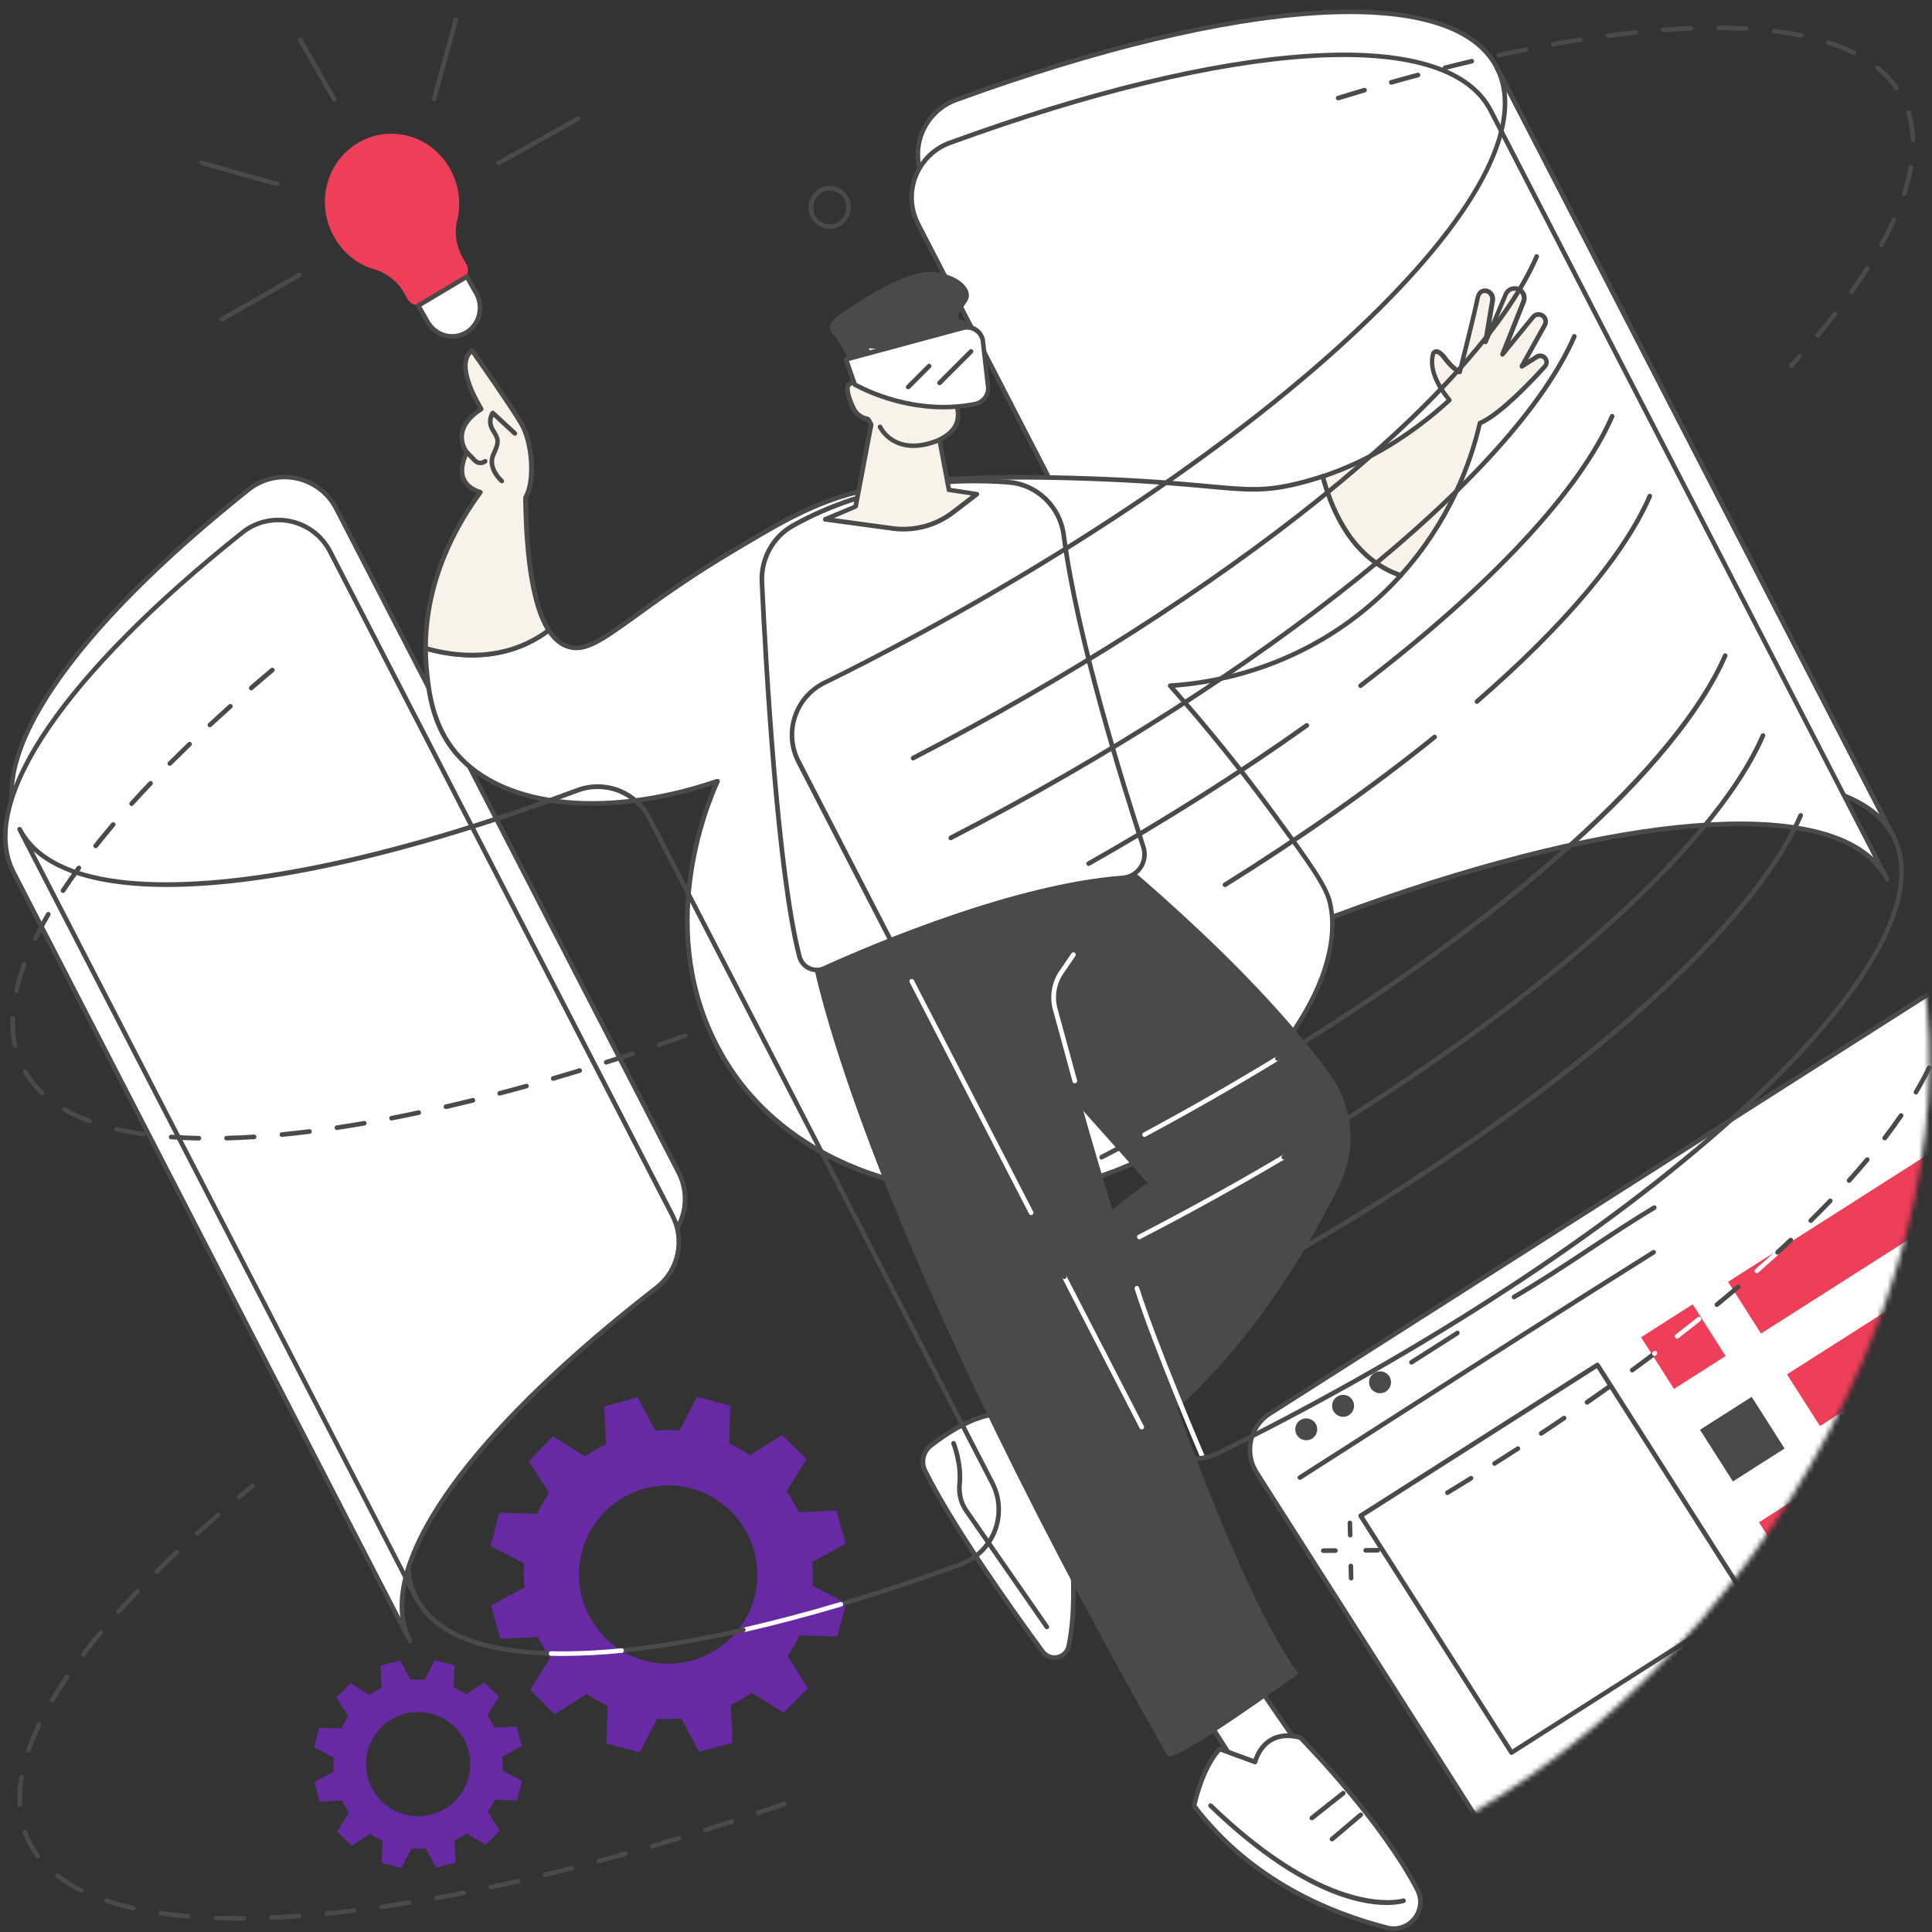 <svg xmlns="http://www.w3.org/2000/svg" width="369" height="369" viewBox="0 0 369 369" fill="none"><rect x="0" y="0" width="369" height="369" fill="#333333" stroke="none"/><mask id="mask0_801_7364" style="mask-type:luminance" maskUnits="userSpaceOnUse" x="0" y="0" width="369" height="368"><path d="M280.889 346.453C203.364 391.489 108.809 358.597 57.059 306.846C-10.736 239.072 -16.345 127.709 31.525 61.684C51.429 34.241 92.987 -3.798 137.379 1.328C174.995 5.671 180.002 36.935 242.629 85.931C313.62 141.501 344.321 130.343 360.887 165.406C385.576 217.619 348.161 307.369 280.889 346.453Z" fill="white"></path></mask><g mask="url(#mask0_801_7364)"><path d="M372.548 187.16L242.488 270.013C238.688 272.426 237.562 277.472 239.995 281.272L282.357 347.76C284.769 351.56 289.816 352.686 293.615 350.253L372.548 299.97V187.16Z" fill="white"></path><path d="M289.252 351.962C286.418 351.962 283.623 350.554 281.995 347.981L239.633 281.493C237.08 277.492 238.266 272.165 242.267 269.631L372.327 186.778C372.468 186.698 372.628 186.678 372.769 186.758C372.91 186.838 372.99 186.979 372.99 187.14V299.95C372.99 300.111 372.91 300.231 372.789 300.332L293.857 350.615C292.429 351.54 290.821 351.962 289.252 351.962ZM372.106 187.964L242.729 270.375C239.151 272.667 238.085 277.432 240.377 281.031L282.738 347.519C285.03 351.097 289.795 352.163 293.394 349.871L372.126 299.709V187.964H372.106Z" fill="#4A4A4A"></path><path d="M248.279 282.639C248.138 282.639 247.998 282.559 247.897 282.438C247.756 282.237 247.817 281.956 248.038 281.835C254.592 277.653 261.166 273.431 267.741 269.229C283.403 259.197 299.607 248.803 315.611 238.79C315.812 238.67 316.094 238.73 316.214 238.931C316.335 239.132 316.275 239.413 316.073 239.534C300.07 249.546 283.865 259.941 268.203 269.973C261.629 274.195 255.054 278.397 248.48 282.599C248.44 282.619 248.359 282.639 248.279 282.639Z" fill="#4A4A4A"></path><path d="M251.254 271.863C251.877 272.828 251.596 274.135 250.611 274.758C249.626 275.382 248.339 275.1 247.716 274.115C247.092 273.15 247.374 271.843 248.359 271.22C249.324 270.617 250.631 270.898 251.254 271.863Z" fill="#4A4A4A"></path><path d="M258.291 267.38C258.914 268.345 258.633 269.652 257.648 270.275C256.683 270.898 255.376 270.617 254.753 269.631C254.129 268.666 254.411 267.36 255.396 266.736C256.381 266.113 257.688 266.394 258.291 267.38Z" fill="#4A4A4A"></path><path d="M265.348 262.876C265.971 263.841 265.69 265.148 264.704 265.771C263.739 266.394 262.433 266.113 261.809 265.128C261.186 264.163 261.467 262.856 262.453 262.233C263.438 261.63 264.745 261.911 265.348 262.876Z" fill="#4A4A4A"></path><path d="M289.173 248.159C289.012 248.159 288.871 248.079 288.791 247.938C288.67 247.737 288.73 247.456 288.951 247.335C293.978 244.4 298.803 241.223 303.467 238.127C307.448 235.493 311.55 232.779 315.731 230.266C315.932 230.145 316.214 230.205 316.335 230.427C316.455 230.628 316.395 230.909 316.174 231.03C312.012 233.523 307.911 236.237 303.95 238.871C299.265 241.967 294.44 245.164 289.394 248.099C289.313 248.139 289.233 248.159 289.173 248.159Z" fill="#4A4A4A"></path><path d="M269.59 260.624C269.449 260.624 269.308 260.544 269.208 260.423C269.067 260.222 269.147 259.941 269.348 259.82L278.114 254.231C278.315 254.09 278.597 254.15 278.717 254.371C278.858 254.573 278.778 254.854 278.577 254.975L269.811 260.564C269.75 260.604 269.67 260.624 269.59 260.624Z" fill="#4A4A4A"></path><path d="M288.69 335.174C288.65 335.174 288.63 335.174 288.59 335.154C288.469 335.134 288.368 335.053 288.308 334.953L259.497 289.737C259.377 289.536 259.437 289.254 259.638 289.133L304.855 260.323C304.955 260.262 305.076 260.242 305.196 260.262C305.317 260.283 305.418 260.363 305.478 260.463L334.288 305.68C334.409 305.881 334.349 306.162 334.148 306.283L288.931 335.094C288.851 335.154 288.771 335.174 288.69 335.174ZM260.503 289.656L288.831 334.129L333.303 305.801L304.975 261.328L260.503 289.656Z" fill="#4A4A4A"></path><path d="M323.297 249.118L313.429 255.406L319.716 265.274L329.585 258.987L323.297 249.118Z" fill="#EF3E58"></path><path d="M372.548 217.74L330.046 244.822L336.339 254.693L372.548 231.633V217.74Z" fill="#EF3E58"></path><path d="M334.558 266.789L324.689 273.076L330.976 282.944L340.845 276.657L334.558 266.789Z" fill="#4A4A4A"></path><path d="M372.548 242.59L341.305 262.494L347.598 272.366L372.548 256.462V242.59Z" fill="#EF3E58"></path><path d="M345.818 284.46L335.949 290.747L342.236 300.616L352.105 294.329L345.818 284.46Z" fill="#EF3E58"></path><path d="M372.548 267.42L352.563 280.166L358.856 290.038L372.548 281.312V267.42Z" fill="white"></path></g><path d="M99.662 333.505L98.636 329.766L94.414 329.967C94.032 329.143 93.57 328.359 93.067 327.635L95.299 324.056L92.544 321.342L88.986 323.614C88.242 323.111 87.458 322.669 86.653 322.287L86.794 318.065L83.055 317.08L81.105 320.819C80.22 320.759 79.315 320.759 78.41 320.839L76.42 317.12L72.68 318.145L72.882 322.367C72.057 322.749 71.273 323.212 70.549 323.714L66.971 321.483L64.256 324.237L66.528 327.796C66.026 328.539 65.583 329.324 65.201 330.128L60.979 329.987L59.994 333.727L63.734 335.677C63.673 336.561 63.673 337.466 63.754 338.371L60.034 340.361L61.06 344.101L65.282 343.9C65.664 344.724 66.126 345.508 66.629 346.232L64.397 349.811L67.152 352.525L70.71 350.253C71.454 350.756 72.238 351.198 73.042 351.58L72.902 355.802L76.641 356.787L78.591 353.048C79.476 353.108 80.381 353.108 81.285 353.028L83.276 356.747L87.015 355.722L86.814 351.5C87.639 351.118 88.423 350.655 89.147 350.153L92.725 352.384L95.439 349.63L93.168 346.071C93.67 345.327 94.112 344.543 94.495 343.739L98.717 343.88L99.702 340.14L95.962 338.19C96.022 337.305 96.022 336.401 95.942 335.496L99.662 333.505ZM82.492 346.534C77.184 347.981 71.715 344.865 70.268 339.557C68.82 334.249 71.937 328.781 77.244 327.333C82.552 325.886 88.021 329.002 89.468 334.31C90.916 339.597 87.799 345.086 82.492 346.534Z" fill="#6729A4"></path><path d="M161.504 294.863L159.755 288.49L152.538 288.812C151.874 287.404 151.09 286.077 150.225 284.831L154.045 278.699L149.341 274.055L143.249 277.955C141.982 277.09 140.635 276.326 139.248 275.683L139.489 268.465L133.096 266.797L129.779 273.21C128.251 273.09 126.723 273.11 125.174 273.25L121.777 266.877L115.403 268.626L115.725 275.844C114.318 276.507 112.991 277.292 111.744 278.156L105.612 274.336L100.968 279.041L104.868 285.133C104.004 286.399 103.24 287.746 102.596 289.133L95.379 288.892L93.71 295.286L100.123 298.603C100.003 300.131 100.023 301.659 100.164 303.207L93.79 306.605L95.54 312.978L102.757 312.656C103.421 314.064 104.205 315.391 105.069 316.637L101.249 322.769L105.954 327.414L112.046 323.513C113.312 324.378 114.659 325.142 116.047 325.785L115.805 333.003L122.199 334.672L125.516 328.258C127.044 328.379 128.572 328.359 130.12 328.218L133.518 334.591L139.891 332.842L139.57 325.624C140.977 324.961 142.304 324.177 143.551 323.312L149.683 327.132L154.327 322.428L150.427 316.336C151.291 315.069 152.055 313.722 152.698 312.335L159.916 312.576L161.585 306.183L155.171 302.865C155.292 301.337 155.272 299.809 155.131 298.261L161.504 294.863ZM132.111 317.16C123.043 319.653 113.674 314.305 111.181 305.238C108.688 296.17 114.036 286.801 123.104 284.308C132.171 281.815 141.54 287.163 144.033 296.231C146.526 305.298 141.198 314.667 132.111 317.16Z" fill="#6729A4"></path><path d="M3.76 158.39L79.516 305.258C72.117 290.943 91.398 265.048 126.582 237.745C130.804 234.468 132.071 228.637 129.618 223.892L64.236 97.129C61.039 90.917 52.937 89.148 47.468 93.511C14.416 119.848 -3.397 144.517 3.76 158.39Z" fill="white"></path><path d="M79.517 305.68C79.356 305.68 79.195 305.6 79.115 305.439L3.359 158.591C-0.16 151.755 2.192 142.004 10.174 130.384C17.834 119.225 30.641 106.378 47.188 93.189C49.882 91.038 53.38 90.214 56.758 90.937C60.156 91.661 63.031 93.853 64.619 96.949L130.001 223.692C132.554 228.637 131.227 234.689 126.844 238.087C109.292 251.698 95.661 265.028 87.438 276.608C79.034 288.45 76.421 298.261 79.899 305.017V305.037C80.019 305.258 79.919 305.519 79.718 305.64C79.657 305.68 79.597 305.68 79.517 305.68ZM4.143 158.189L77.647 300.694C75.757 286.058 93.329 262.977 126.301 237.403C130.342 234.267 131.569 228.678 129.217 224.114L63.835 97.331C62.367 94.476 59.713 92.465 56.577 91.782C53.461 91.118 50.224 91.862 47.73 93.853C13.672 120.995 -2.633 145.04 4.143 158.189Z" fill="#4A4A4A"></path><path d="M2.574 166.593L78.33 313.441C70.931 299.126 90.212 273.23 125.396 245.928C129.618 242.65 130.884 236.82 128.432 232.075L63.03 105.332C59.833 99.12 51.731 97.351 46.262 101.713C13.229 128.051 -4.584 152.72 2.574 166.593Z" fill="white"></path><path d="M78.33 313.883C78.169 313.883 78.008 313.802 77.928 313.642L2.172 166.794C-1.346 159.958 1.006 150.207 8.988 138.586C16.648 127.428 29.455 114.581 46.001 101.392C48.695 99.24 52.194 98.416 55.571 99.14C58.969 99.864 61.844 102.055 63.432 105.151L128.814 231.914C131.368 236.86 130.041 242.912 125.658 246.31C108.106 259.921 94.475 273.25 86.252 284.831C77.848 296.673 75.234 306.504 78.712 313.26C78.833 313.481 78.732 313.742 78.531 313.863C78.471 313.883 78.391 313.883 78.33 313.883ZM2.956 166.392L76.46 308.897C74.571 294.26 92.142 271.18 125.115 245.606C129.156 242.469 130.382 236.88 128.03 232.316L62.648 105.533C61.181 102.678 58.527 100.668 55.39 99.984C52.274 99.321 49.037 100.065 46.544 102.055C12.486 129.197 -3.819 153.243 2.956 166.392Z" fill="#4A4A4A"></path><path d="M176.524 34.602L242.026 161.566C244.6 166.552 250.51 168.844 255.758 166.894C309.76 146.809 352.926 142.848 361.611 159.717L285.875 12.849C277.311 -3.738 235.391 -0.179 182.615 19.061C176.323 21.373 173.468 28.651 176.524 34.602Z" fill="white"></path><path d="M251.897 168.04C247.675 168.04 243.654 165.728 241.624 161.788L176.141 34.804C174.613 31.848 174.432 28.39 175.639 25.314C176.845 22.218 179.338 19.785 182.454 18.659C208.792 9.049 232.416 3.319 250.792 2.093C269.771 0.806 282.035 4.465 286.257 12.668L362.013 159.516C362.134 159.737 362.033 159.998 361.832 160.119C361.611 160.239 361.35 160.139 361.229 159.938C357.107 151.956 344.823 148.478 325.703 149.905C306.905 151.313 282.759 157.324 255.898 167.316C254.612 167.799 253.244 168.04 251.897 168.04ZM176.925 34.401L242.428 161.365C244.901 166.15 250.57 168.342 255.617 166.472C306.744 147.453 345.969 143.512 358.997 155.555L285.473 13.05C277.29 -2.813 236.959 -0.28 182.756 19.483C179.881 20.529 177.589 22.781 176.463 25.636C175.357 28.491 175.518 31.687 176.925 34.401Z" fill="#4A4A4A"></path><path d="M175.338 42.805L240.841 169.769C243.414 174.755 249.325 177.047 254.573 175.097C308.575 155.012 351.741 151.051 360.426 167.919L284.67 21.052C276.105 4.465 234.186 8.023 181.41 27.264C175.137 29.576 172.282 36.854 175.338 42.805Z" fill="white"></path><path d="M250.713 176.243C246.491 176.243 242.47 173.931 240.439 169.99L174.957 43.007C173.429 40.051 173.248 36.593 174.454 33.517C175.66 30.421 178.153 27.988 181.27 26.862C207.607 17.252 231.231 11.522 249.607 10.295C268.586 9.009 280.85 12.668 285.073 20.871L360.829 167.739C360.949 167.96 360.849 168.221 360.648 168.342C360.426 168.462 360.165 168.362 360.044 168.161C355.923 160.179 343.639 156.701 324.519 158.128C305.72 159.536 281.574 165.547 254.714 175.539C253.407 176.002 252.06 176.243 250.713 176.243ZM175.741 42.604L241.243 169.568C243.716 174.353 249.386 176.545 254.432 174.675C305.56 155.655 344.785 151.715 357.813 163.758L284.288 21.253C276.106 5.39 235.795 7.923 181.571 27.686C178.696 28.732 176.404 30.984 175.278 33.839C174.173 36.693 174.333 39.89 175.741 42.604Z" fill="#4A4A4A"></path><path d="M252.641 90.997C251.093 91.52 249.505 91.983 247.856 92.365C237.361 94.898 235.23 92.365 207.807 91.419C174.291 90.253 162.972 93.531 155.071 96.989C150.567 98.959 147.009 101.07 140.756 104.769C119.485 117.355 114.036 125.297 108.487 123.487C107.221 123.085 105.954 122.14 104.808 120.371C96.304 126.784 86.593 125.357 81.285 123.809C81.285 125.015 81.346 126.222 81.446 127.468C81.768 131.067 82.311 137.36 86.191 142.688C94.534 154.127 115.082 156.661 137.037 149.182C135.649 152.197 124.451 177.53 137.64 201.113C151.291 225.46 181.127 230.366 200.75 227.009C232.737 221.56 258.331 190.658 253.948 172.262C253.204 169.106 249.887 164.522 243.292 155.515C235.491 144.859 228.435 136.556 223.448 130.966C228.817 130.645 247.313 128.855 263.438 113.998C264.905 112.651 266.252 111.283 267.519 109.876C258.351 106.82 254.33 97.35 252.641 90.997Z" fill="white"></path><path d="M189.33 228.416C181.67 228.416 173.849 227.21 166.832 224.898C153.684 220.535 143.47 212.392 137.278 201.354C125.034 179.5 133.458 156.339 136.232 149.946C114.318 157.143 94.152 154.389 85.829 142.969C81.888 137.561 81.325 131.288 81.004 127.528C80.903 126.322 80.843 125.076 80.843 123.829C80.843 123.688 80.903 123.568 81.024 123.467C81.144 123.387 81.285 123.367 81.406 123.387C86.432 124.854 96.103 126.362 104.527 120.009C104.627 119.929 104.748 119.909 104.868 119.929C104.989 119.949 105.09 120.029 105.17 120.13C106.155 121.658 107.321 122.643 108.628 123.065C111.684 124.05 114.881 121.758 121.234 117.154C125.697 113.937 131.789 109.534 140.515 104.367C146.868 100.608 150.346 98.537 154.89 96.567C162.51 93.229 173.507 89.771 207.827 90.957C218.824 91.339 225.74 91.983 230.787 92.445C238.387 93.149 241.543 93.43 247.755 91.922C249.324 91.54 250.912 91.078 252.5 90.555C252.621 90.515 252.742 90.535 252.842 90.595C252.943 90.656 253.023 90.756 253.063 90.877C254.893 97.733 258.914 106.539 267.68 109.474C267.82 109.514 267.921 109.635 267.961 109.776C268.001 109.916 267.961 110.077 267.861 110.178C266.554 111.625 265.167 113.033 263.759 114.319C249.464 127.488 233.3 130.665 224.393 131.348C231.108 138.928 237.602 146.97 243.654 155.274C250.55 164.703 253.626 169.005 254.39 172.182C256.019 179.018 253.666 187.683 247.796 196.59C237.442 212.251 219.005 224.375 200.83 227.471C197.131 228.094 193.25 228.416 189.33 228.416ZM137.057 148.759C137.177 148.759 137.298 148.82 137.378 148.9C137.499 149.041 137.519 149.222 137.459 149.383C135.328 154.007 125.335 178.213 138.062 200.912C150.829 223.711 179.499 230.205 200.71 226.586C218.643 223.53 236.859 211.548 247.092 196.087C252.842 187.401 255.134 178.977 253.566 172.383C252.822 169.247 249.324 164.462 242.97 155.796C236.738 147.292 230.083 139.029 223.167 131.268C223.046 131.147 223.026 130.966 223.087 130.806C223.147 130.645 223.308 130.544 223.469 130.524C232.033 130.001 248.58 127.126 263.176 113.676C264.403 112.55 265.609 111.344 266.775 110.077C258.27 106.901 254.249 98.376 252.339 91.54C250.872 92.023 249.404 92.425 247.977 92.787C241.623 94.335 238.206 94.013 230.706 93.33C225.66 92.867 218.764 92.224 207.787 91.842C173.668 90.656 162.771 94.073 155.232 97.371C150.748 99.341 147.27 101.392 140.957 105.131C132.272 110.258 126.2 114.661 121.757 117.878C115.162 122.643 111.845 125.035 108.347 123.91C106.959 123.467 105.733 122.482 104.687 120.994C96.344 127.026 86.975 125.819 81.727 124.392C81.748 125.417 81.788 126.443 81.888 127.428C82.21 131.087 82.753 137.199 86.553 142.426C94.755 153.685 115.001 156.239 136.916 148.759C136.956 148.759 137.016 148.759 137.057 148.759Z" fill="#4A4A4A"></path><path d="M293.536 68.138L290.661 69.967L295.043 62.086C295.265 61.704 295.265 61.242 295.084 60.84C294.661 59.935 293.435 59.794 292.792 60.558L286.961 67.695L290.962 57.623C291.284 56.799 290.982 55.854 290.218 55.371C289.253 54.788 288.007 55.19 287.564 56.215L283.724 65.303L285.051 57.382C285.212 56.437 284.508 55.512 283.543 55.532C282.94 55.532 282.377 55.874 282.156 57.04C281.613 59.834 278.778 71.013 278.778 71.013C278.778 71.013 277.552 70.571 275.964 68.419C274.375 66.268 273.732 67.454 273.732 67.454C272.767 70.731 275.119 74.33 276.828 76.381C271.018 81.669 262.976 87.519 252.602 90.957C254.31 97.331 258.332 106.78 267.499 109.856C277.552 98.758 281.251 86.795 282.639 80.764C286.68 79.095 293.536 71.616 295.064 69.907C295.265 69.686 295.365 69.404 295.365 69.103C295.405 68.198 294.34 67.615 293.536 68.138Z" fill="#F9F2EA"></path><path d="M267.54 110.338C267.499 110.338 267.439 110.338 267.399 110.318C258.271 107.262 254.109 98.195 252.22 91.118C252.159 90.897 252.28 90.656 252.501 90.575C260.925 87.78 268.907 82.995 276.265 76.361C274.335 73.968 272.405 70.55 273.35 67.354C273.35 67.334 273.37 67.293 273.39 67.273C273.41 67.213 273.692 66.751 274.275 66.71C274.918 66.67 275.602 67.153 276.366 68.178C277.291 69.424 278.075 70.068 278.537 70.369C279.12 68.077 281.312 59.352 281.774 56.959C282.096 55.351 283.061 55.09 283.604 55.09H283.624C284.187 55.09 284.709 55.331 285.071 55.773C285.473 56.236 285.634 56.859 285.534 57.462L284.83 61.664L287.202 56.054C287.464 55.431 287.966 54.969 288.61 54.768C289.253 54.567 289.937 54.647 290.5 54.989C291.445 55.572 291.827 56.738 291.425 57.764L288.469 65.182L292.47 60.277C292.872 59.794 293.475 59.553 294.078 59.633C294.702 59.714 295.224 60.096 295.486 60.659C295.727 61.181 295.707 61.805 295.425 62.307L291.887 68.66L293.274 67.776C293.797 67.454 294.42 67.434 294.943 67.716C295.486 68.017 295.807 68.54 295.807 69.163C295.807 69.565 295.667 69.967 295.385 70.269C293.495 72.38 287.082 79.316 283.001 81.146C281.231 88.766 277.15 99.904 267.821 110.218C267.781 110.278 267.66 110.338 267.54 110.338ZM253.165 91.279C255.034 98.014 258.995 106.418 267.399 109.373C276.547 99.16 280.507 88.162 282.237 80.703C282.277 80.563 282.357 80.442 282.498 80.402C286.479 78.753 293.415 71.174 294.762 69.666C294.883 69.525 294.963 69.344 294.963 69.163C294.963 68.882 294.822 68.62 294.561 68.5C294.32 68.359 294.018 68.379 293.777 68.52L290.902 70.349C290.741 70.45 290.5 70.43 290.359 70.289C290.218 70.148 290.178 69.927 290.279 69.746L294.661 61.865C294.802 61.604 294.822 61.302 294.682 61.02C294.541 60.739 294.279 60.538 293.958 60.498C293.636 60.458 293.335 60.578 293.133 60.819L287.303 67.957C287.162 68.118 286.921 68.178 286.74 68.057C286.559 67.957 286.479 67.716 286.559 67.514L290.56 57.442C290.801 56.819 290.58 56.095 289.997 55.733C289.655 55.512 289.233 55.471 288.831 55.592C288.449 55.713 288.127 55.994 287.966 56.376L284.126 65.464C284.046 65.665 283.805 65.785 283.604 65.725C283.383 65.665 283.262 65.444 283.282 65.222L284.609 57.301C284.669 56.959 284.569 56.597 284.348 56.336C284.146 56.095 283.845 55.954 283.563 55.974C283.362 55.974 282.82 55.974 282.598 57.14C282.056 59.915 279.341 70.691 279.221 71.153C279.181 71.274 279.1 71.375 279 71.435C278.899 71.495 278.758 71.495 278.638 71.455C278.577 71.435 277.271 70.952 275.602 68.701C274.818 67.635 274.375 67.575 274.275 67.595C274.194 67.595 274.154 67.635 274.114 67.675C273.229 70.812 275.642 74.31 277.15 76.14C277.311 76.32 277.291 76.582 277.11 76.743C269.751 83.478 261.669 88.384 253.165 91.279Z" fill="#4A4A4A"></path><path d="M100.385 95.038C102.275 91.962 101.732 84.564 99.621 80.985C97.49 77.346 90.152 66.952 90.152 66.952C86.533 69.787 91.921 78.13 91.921 78.13C85.648 82.151 89.167 86.393 89.167 86.393C86.633 91.641 89.85 93.43 91.78 94.033C87.598 99.643 81.245 110.278 81.285 123.829C86.593 125.377 96.284 126.805 104.808 120.391C102.416 116.672 100.566 109.273 100.385 95.038Z" fill="#F9F2EA"></path><path d="M90.172 125.578C86.593 125.578 83.437 124.915 81.165 124.251C80.984 124.191 80.843 124.03 80.843 123.829C80.803 111.102 86.312 100.809 91.076 94.254C89.991 93.832 88.764 93.068 88.161 91.681C87.538 90.273 87.719 88.504 88.664 86.433C88.302 85.891 87.538 84.503 87.82 82.714C88.101 80.985 89.267 79.376 91.338 77.989C90.312 76.28 86.412 69.304 89.89 66.59C89.991 66.509 90.112 66.489 90.232 66.509C90.353 66.529 90.453 66.59 90.534 66.69C90.614 66.791 97.892 77.145 100.023 80.744C102.054 84.222 102.798 91.761 100.848 95.139C101.008 107.504 102.476 115.908 105.21 120.13C105.331 120.331 105.291 120.592 105.11 120.713C100.144 124.452 94.816 125.578 90.172 125.578ZM81.728 123.487C86.754 124.894 96.043 126.201 104.205 120.27C101.531 115.807 100.084 107.323 99.923 95.038C99.923 94.958 99.943 94.877 99.983 94.797C101.712 91.982 101.29 84.745 99.219 81.186C97.369 78.009 91.459 69.565 90.071 67.595C87.538 70.43 92.243 77.788 92.283 77.869C92.343 77.969 92.363 78.09 92.343 78.21C92.323 78.331 92.243 78.431 92.142 78.492C90.071 79.819 88.905 81.287 88.664 82.855C88.362 84.724 89.488 86.092 89.488 86.112C89.589 86.252 89.629 86.433 89.549 86.574C88.624 88.504 88.423 90.093 88.945 91.319C89.528 92.646 90.875 93.289 91.881 93.591C92.021 93.631 92.122 93.731 92.162 93.872C92.202 94.013 92.182 94.154 92.102 94.274C87.417 100.648 81.808 110.841 81.728 123.487Z" fill="#4A4A4A"></path><path d="M95.842 92.304C95.741 92.304 95.641 92.264 95.56 92.204C95.44 92.103 92.504 89.51 93.851 86.594C94.937 84.282 94.776 84.001 93.851 82.513L93.731 82.312C92.564 80.382 93.69 78.673 93.751 78.612C93.831 78.512 93.932 78.431 94.072 78.431C94.193 78.411 94.334 78.452 94.414 78.552L98.636 82.453C98.817 82.613 98.817 82.895 98.656 83.076C98.496 83.257 98.214 83.257 98.033 83.096L94.233 79.598C94.052 80.1 93.912 80.945 94.475 81.87L94.595 82.071C95.621 83.759 95.862 84.363 94.635 86.996C93.57 89.288 96.103 91.54 96.123 91.56C96.304 91.721 96.324 92.002 96.163 92.183C96.083 92.244 95.962 92.304 95.842 92.304Z" fill="#4A4A4A"></path><path d="M91.74 88.846C91.237 88.846 90.755 88.645 90.393 88.283L88.885 86.715C88.724 86.534 88.724 86.252 88.905 86.092C89.086 85.931 89.367 85.931 89.528 86.112L91.036 87.68C91.398 88.042 91.981 88.082 92.383 87.76C92.564 87.6 92.846 87.64 93.006 87.821C93.167 88.002 93.127 88.283 92.946 88.444C92.584 88.705 92.162 88.846 91.74 88.846Z" fill="#4A4A4A"></path><path d="M236.698 316.577C236.799 317.079 252.34 339.537 252.34 339.537L239.794 342.814L227.43 323.473L236.698 316.577Z" fill="white"></path><path d="M239.775 343.276C239.634 343.276 239.493 343.196 239.393 343.075L227.028 323.734C226.907 323.533 226.948 323.272 227.128 323.151L236.417 316.255C236.538 316.154 236.699 316.134 236.839 316.195C236.96 316.235 237.06 316.335 237.101 316.456C237.523 317.32 246.63 330.57 252.682 339.315C252.762 339.436 252.783 339.577 252.742 339.718C252.702 339.858 252.582 339.959 252.441 339.999L239.895 343.276C239.855 343.256 239.815 343.276 239.775 343.276ZM228.013 323.593L239.996 342.331L251.637 339.295C245.364 330.248 238.166 319.773 236.598 317.24L228.013 323.593Z" fill="#4A4A4A"></path><path d="M239.714 336.541C239.714 336.541 241.182 329.967 248.339 331.857C248.339 331.857 263.619 347.257 270.716 360.949C272.727 364.829 269.168 369.272 264.946 368.187C255.054 365.674 239.151 359.541 228.073 344.905C228.073 344.905 229.44 337.828 232.979 334.048L239.714 336.541Z" fill="white"></path><path d="M266.212 368.79C265.75 368.79 265.287 368.73 264.825 368.609C253.888 365.835 238.567 359.522 227.711 345.166C227.63 345.066 227.61 344.945 227.63 344.825C227.691 344.523 229.058 337.587 232.636 333.747C232.757 333.626 232.938 333.566 233.119 333.626L239.432 335.938C239.734 335.054 240.558 333.124 242.448 331.978C244.076 330.972 246.107 330.791 248.459 331.415C248.54 331.435 248.6 331.475 248.66 331.535C248.821 331.696 264.061 347.137 271.118 360.728C272.123 362.678 271.902 364.95 270.535 366.679C269.449 368.046 267.861 368.79 266.212 368.79ZM228.535 344.805C239.231 358.838 254.29 365.03 265.046 367.765C266.835 368.227 268.665 367.604 269.831 366.136C270.977 364.689 271.178 362.779 270.334 361.15C263.618 348.202 249.364 333.506 248.117 332.259C246.067 331.736 244.318 331.917 242.91 332.762C240.739 334.068 240.156 336.622 240.136 336.642C240.116 336.763 240.035 336.863 239.915 336.923C239.794 336.984 239.673 337.004 239.553 336.943L233.079 334.571C230.143 337.909 228.776 343.679 228.535 344.805Z" fill="#4A4A4A"></path><path d="M264.825 363.844C259.437 363.844 247.776 361.451 230.908 345.186C230.727 345.026 230.727 344.744 230.888 344.563C231.049 344.382 231.33 344.382 231.511 344.543C254.451 366.679 267.801 362.638 267.921 362.597C268.143 362.517 268.404 362.638 268.484 362.879C268.565 363.1 268.444 363.361 268.203 363.442C268.062 363.502 266.896 363.844 264.825 363.844Z" fill="#4A4A4A"></path><path d="M254.411 351.7C254.29 351.7 254.17 351.64 254.069 351.539C253.908 351.358 253.928 351.077 254.129 350.916L259.618 346.272C259.799 346.111 260.081 346.131 260.241 346.332C260.402 346.513 260.382 346.795 260.181 346.955L254.692 351.6C254.632 351.66 254.532 351.7 254.411 351.7Z" fill="#4A4A4A"></path><path d="M250.55 347.659C250.43 347.659 250.289 347.599 250.209 347.498C250.048 347.297 250.088 347.036 250.289 346.875L256.28 342.13C256.481 341.969 256.743 342.01 256.904 342.211C257.064 342.412 257.024 342.673 256.823 342.834L250.832 347.579C250.731 347.639 250.651 347.659 250.55 347.659Z" fill="#4A4A4A"></path><path d="M198.278 265.429L187.863 273.431L197.011 285.876L206.762 276.568L198.278 265.429Z" fill="white"></path><path d="M197.01 286.299C196.99 286.299 196.99 286.299 196.97 286.299C196.85 286.278 196.729 286.218 196.648 286.118L187.501 273.693C187.36 273.492 187.4 273.23 187.581 273.09L197.996 265.088C198.096 265.007 198.217 264.987 198.317 265.007C198.438 265.027 198.538 265.088 198.619 265.168L207.103 276.306C207.244 276.487 207.224 276.729 207.063 276.889L197.312 286.198C197.232 286.258 197.111 286.299 197.01 286.299ZM188.466 273.532L197.051 285.213L206.158 276.527L198.176 266.073L188.466 273.532Z" fill="#4A4A4A"></path><path d="M203.203 284.409L193.513 276.568L191.683 269.993C186.597 269.873 180.887 273.652 177.75 276.085C176.303 277.211 175.82 279.201 176.645 280.85C181.812 291.345 193.452 307.711 199.102 315.431C200.529 317.381 203.606 316.738 204.088 314.385C206.601 302.584 203.203 284.409 203.203 284.409Z" fill="white"></path><path d="M201.353 317.019C200.328 317.019 199.363 316.537 198.739 315.692C192.527 307.188 181.328 291.385 176.242 281.051C175.337 279.242 175.86 277.01 177.488 275.743C180.484 273.411 186.234 269.551 191.441 269.551C191.522 269.551 191.602 269.551 191.703 269.551C191.904 269.551 192.064 269.692 192.125 269.873L193.914 276.306L203.484 284.067C203.565 284.127 203.625 284.228 203.645 284.328C203.685 284.509 207.023 302.724 204.55 314.486C204.288 315.732 203.343 316.677 202.077 316.959C201.835 316.999 201.594 317.019 201.353 317.019ZM191.361 270.436C186.455 270.476 180.926 274.195 178.051 276.447C176.764 277.452 176.362 279.222 177.066 280.669C182.112 290.943 193.271 306.705 199.483 315.17C200.046 315.934 200.971 316.295 201.896 316.094C202.801 315.893 203.504 315.21 203.685 314.305C205.997 303.308 203.142 286.48 202.801 284.67L193.251 276.93C193.17 276.869 193.13 276.789 193.11 276.708L191.361 270.436Z" fill="#4A4A4A"></path><path d="M199.945 311.169C199.805 311.169 199.664 311.108 199.584 310.988L184.163 288.751C183.097 287.223 182.635 285.313 182.836 283.363C183.218 279.664 181.73 275.864 181.71 275.824C181.63 275.603 181.73 275.341 181.951 275.241C182.173 275.14 182.434 275.261 182.534 275.482C182.595 275.643 184.123 279.523 183.721 283.444C183.54 285.193 183.962 286.882 184.887 288.249L200.307 310.485C200.448 310.686 200.388 310.967 200.187 311.108C200.126 311.148 200.046 311.169 199.945 311.169Z" fill="#4A4A4A"></path><path d="M208.651 159.878C208.651 159.878 238.407 183.36 254.129 205.355C258.532 211.508 259.155 219.59 255.818 226.365C248.58 241.082 232.898 267.48 208.651 280.649L188.285 254.613C188.285 254.613 206.098 234.91 219.186 225.943L185.792 188.527L177.488 169.729L208.651 159.878Z" fill="#4A4A4A"></path><path d="M222.966 335.315C224.032 337.164 248.017 319.633 248.017 319.633C248.017 319.633 229.661 298.14 200.488 188.949C200.147 187.683 194.779 160.963 194.779 160.963L154.91 181.872C154.91 181.872 161.907 227.813 222.966 335.315Z" fill="#4A4A4A"></path><path d="M205.274 206.903C205.073 206.903 204.912 206.783 204.852 206.582L201.112 192.87C200.409 190.317 200.871 187.602 202.359 185.431L204.651 182.074C204.792 181.872 205.053 181.812 205.274 181.953C205.475 182.094 205.536 182.375 205.395 182.576L203.103 185.934C201.756 187.904 201.354 190.337 201.977 192.649L205.717 206.34C205.777 206.582 205.636 206.823 205.415 206.883C205.355 206.903 205.314 206.903 205.274 206.903Z" fill="white"></path><path d="M229.621 278.578C229.44 278.578 229.279 278.478 229.219 278.317C229.118 278.096 220.071 256.865 216.713 246.189C216.633 245.948 216.774 245.706 216.995 245.626C217.236 245.545 217.477 245.686 217.558 245.907C220.915 256.543 229.942 277.734 230.043 277.955C230.143 278.176 230.043 278.437 229.802 278.538C229.741 278.558 229.681 278.578 229.621 278.578Z" fill="white"></path><path d="M145.521 111.143C146.285 127.046 148.537 166.754 152.679 182.697C153.221 184.748 155.473 185.813 157.403 184.949C166.893 180.666 193.874 169.227 214.401 167.678C217.337 167.457 219.267 164.542 218.362 161.768C214.421 149.745 205.636 121.537 203.163 102.256C202.459 96.768 198.096 92.546 192.688 92.123C182.696 91.339 166.551 91.922 151.352 100.447C147.572 102.578 145.32 106.74 145.521 111.143Z" fill="white"></path><path d="M155.996 185.693C155.433 185.693 154.85 185.572 154.327 185.311C153.302 184.828 152.538 183.903 152.256 182.817C148.094 166.874 145.843 127.408 145.079 111.163C144.857 106.599 147.25 102.256 151.15 100.045C166.169 91.6 182.052 90.837 192.728 91.661C198.297 92.103 202.881 96.506 203.605 102.176C206.098 121.557 215.044 150.187 218.784 161.607C219.266 163.074 219.045 164.642 218.201 165.909C217.356 167.176 215.989 167.98 214.461 168.101C194.236 169.629 167.958 180.666 157.604 185.351C157.081 185.572 156.538 185.693 155.996 185.693ZM145.963 111.123C146.727 127.327 148.979 166.733 153.121 182.596C153.342 183.441 153.925 184.144 154.709 184.526C155.513 184.908 156.438 184.929 157.242 184.547C167.637 179.842 194.035 168.764 214.401 167.236C215.648 167.135 216.773 166.492 217.477 165.447C218.181 164.401 218.362 163.094 217.96 161.908C214.22 150.468 205.233 121.778 202.74 102.317C202.077 97.069 197.834 92.968 192.667 92.566C182.112 91.741 166.41 92.505 151.593 100.829C147.974 102.859 145.762 106.901 145.963 111.123Z" fill="#4A4A4A"></path><path d="M163.636 71.656C163.636 71.656 160.54 65.363 159.454 64.237C158.368 63.132 157.524 61.965 160.741 59.814C163.957 57.663 172.361 51.913 177.508 51.953C182.655 51.993 186.254 55.23 184.686 57.583C183.098 59.935 182.374 60.92 183.6 61.061C184.827 61.222 185.49 62.569 182.032 64.579C178.534 66.59 166.471 75.295 163.636 71.656Z" fill="#4A4A4A"></path><path d="M181.248 93.551L179.459 84.001C184.867 81.287 182.696 77.527 181.871 74.511C181.007 71.274 178.313 64.258 178.313 64.258C173.87 66.871 165.164 66.087 165.164 66.087C165.164 66.087 166.411 68.078 165.687 69.063C164.963 70.048 165.425 73.808 165.425 73.808C165.425 73.808 163.877 72.34 162.209 73.466C161.264 74.089 162.349 76.783 163.113 78.291C163.877 79.799 165.526 80.1 165.526 80.1C165.526 80.1 165.807 79.94 166.35 81.266L163.395 96.828L157.604 99.24L170.512 100.99C174.573 101.532 178.715 100.447 181.972 97.954L186.596 94.415L181.248 93.551Z" fill="#F9F2EA"></path><path d="M172.563 101.512C171.859 101.512 171.175 101.472 170.472 101.372L157.564 99.623C157.363 99.602 157.202 99.442 157.182 99.24C157.162 99.039 157.263 98.859 157.444 98.778L163.013 96.466L165.888 81.266C165.667 80.764 165.526 80.563 165.445 80.482C165.445 80.482 165.445 80.482 165.425 80.482C165.345 80.462 163.556 80.121 162.691 78.452C162.028 77.125 160.6 73.968 161.947 73.064C163.013 72.34 164.098 72.521 164.882 72.903C164.782 71.636 164.742 69.565 165.325 68.781C165.767 68.178 165.063 66.751 164.782 66.308C164.702 66.168 164.702 65.987 164.782 65.846C164.862 65.705 165.023 65.625 165.204 65.645C165.285 65.645 173.829 66.389 178.092 63.876C178.212 63.815 178.333 63.795 178.453 63.835C178.574 63.876 178.675 63.976 178.715 64.097C178.815 64.378 181.409 71.174 182.273 74.411C182.374 74.813 182.515 75.215 182.655 75.637C183.52 78.371 184.606 81.749 179.921 84.262L181.61 93.189L186.636 93.953C186.817 93.973 186.958 94.114 186.998 94.275C187.038 94.456 186.978 94.636 186.837 94.737L182.213 98.275C179.479 100.366 176.021 101.512 172.563 101.512ZM159.293 98.959L170.572 100.487C174.493 101.01 178.554 99.944 181.69 97.532L185.49 94.616L181.168 93.973C180.987 93.953 180.826 93.812 180.806 93.611L179.016 84.061C178.976 83.86 179.077 83.679 179.258 83.579C183.6 81.407 182.696 78.593 181.831 75.858C181.69 75.416 181.55 74.994 181.449 74.592C180.725 71.897 178.695 66.469 178.092 64.841C174.272 66.791 168.14 66.65 165.948 66.529C166.29 67.293 166.652 68.48 166.069 69.264C165.646 69.847 165.707 72.199 165.888 73.687C165.908 73.868 165.807 74.049 165.646 74.129C165.486 74.21 165.285 74.189 165.144 74.049C165.084 74.009 163.817 72.843 162.47 73.747C162.068 74.009 162.349 75.718 163.515 77.989C164.098 79.115 165.285 79.477 165.566 79.537C165.626 79.537 165.687 79.537 165.767 79.558C166.008 79.638 166.33 79.859 166.792 80.965C166.833 81.045 166.833 81.126 166.813 81.226L163.857 96.788C163.837 96.928 163.736 97.049 163.596 97.109L159.293 98.959ZM165.767 80.442C165.747 80.462 165.727 80.462 165.707 80.462C165.727 80.462 165.747 80.442 165.767 80.442Z" fill="#4A4A4A"></path><path d="M174.472 85.569C169.526 85.569 167.697 81.749 167.677 81.709C167.576 81.488 167.677 81.226 167.898 81.126C168.119 81.025 168.38 81.126 168.481 81.347C168.581 81.588 171.235 86.976 179.277 83.599C179.499 83.498 179.76 83.619 179.86 83.84C179.961 84.061 179.84 84.322 179.619 84.423C177.629 85.227 175.92 85.569 174.472 85.569Z" fill="#4A4A4A"></path><path d="M161.565 68.58L163.214 73.405C163.214 73.405 173.729 79.698 186.255 77.145C187.963 76.803 189.069 75.094 188.667 73.385L187.702 64.881C187.32 63.192 185.631 62.126 183.942 62.529L161.565 68.58Z" fill="white"></path><path d="M180.203 78.19C170.492 78.19 163.093 73.848 162.993 73.787C162.912 73.727 162.832 73.647 162.792 73.546L161.143 68.721C161.103 68.6 161.123 68.48 161.163 68.379C161.223 68.278 161.324 68.198 161.445 68.158L183.822 62.126C184.767 61.905 185.732 62.066 186.536 62.569C187.34 63.071 187.903 63.876 188.124 64.8C188.124 64.82 188.124 64.841 188.124 64.841L189.089 73.305C189.29 74.25 189.129 75.195 188.607 75.999C188.084 76.803 187.28 77.366 186.335 77.567C184.244 78.029 182.173 78.19 180.203 78.19ZM163.596 73.124C164.862 73.828 174.734 79.055 186.174 76.743C186.878 76.602 187.501 76.18 187.883 75.577C188.285 74.974 188.406 74.23 188.245 73.526C188.245 73.506 188.245 73.486 188.245 73.486L187.28 65.022C187.119 64.338 186.697 63.735 186.093 63.373C185.49 62.991 184.767 62.87 184.063 63.031L162.148 68.942L163.596 73.124Z" fill="#4A4A4A"></path><path d="M173.467 74.35C173.347 74.35 173.246 74.31 173.145 74.23C172.965 74.049 172.965 73.787 173.145 73.607L177.146 69.606C177.327 69.425 177.589 69.425 177.77 69.606C177.951 69.787 177.951 70.048 177.77 70.229L173.769 74.23C173.688 74.29 173.588 74.35 173.467 74.35Z" fill="#4A4A4A"></path><path d="M179.458 73.566C179.338 73.566 179.237 73.526 179.137 73.446C178.956 73.265 178.956 73.003 179.137 72.822L185.148 66.811C185.329 66.63 185.59 66.63 185.771 66.811C185.952 66.992 185.952 67.253 185.771 67.434L179.76 73.446C179.68 73.526 179.579 73.566 179.458 73.566Z" fill="#4A4A4A"></path><path d="M105.23 316.235C105.21 316.235 105.21 316.235 105.23 316.235C91.418 315.873 82.632 312.234 79.134 305.439L3.358 158.591C3.237 158.37 3.338 158.108 3.539 157.988C3.76 157.867 4.021 157.968 4.142 158.169C8.284 166.191 20.648 169.649 39.889 168.181C58.828 166.733 83.115 160.621 110.116 150.529C115.585 148.478 121.737 150.85 124.411 156.058L189.913 283.042C191.421 285.977 191.602 289.435 190.416 292.531C189.21 295.627 186.737 298.06 183.62 299.186C175.799 302.061 168.099 304.614 160.721 306.806C160.479 306.866 160.238 306.745 160.178 306.504C160.117 306.263 160.238 306.022 160.479 305.961C167.838 303.77 175.518 301.217 183.319 298.362C186.194 297.316 188.486 295.064 189.592 292.209C190.697 289.355 190.536 286.158 189.129 283.444L123.647 156.48C121.174 151.675 115.484 149.483 110.438 151.373C78.491 163.316 51.148 169.407 31.887 169.407C20.125 169.407 11.36 167.135 6.394 162.552L79.898 305.057C83.195 311.45 91.961 315.009 105.23 315.371C105.472 315.371 105.673 315.572 105.653 315.833C105.653 316.054 105.472 316.235 105.23 316.235Z" fill="#4A4A4A"></path><path d="M141.962 311.752C141.761 311.752 141.58 311.611 141.54 311.41C141.48 311.169 141.641 310.927 141.882 310.887C147.793 309.54 154.066 307.891 160.479 305.981C160.72 305.921 160.962 306.042 161.022 306.283C161.082 306.524 160.962 306.766 160.72 306.826C154.287 308.736 147.994 310.405 142.063 311.752C142.043 311.732 142.002 311.752 141.962 311.752Z" fill="white"></path><path d="M118.701 315.672C118.48 315.672 118.278 315.511 118.258 315.27C118.238 315.029 118.419 314.808 118.66 314.787C125.697 314.084 133.498 312.777 141.882 310.867C142.123 310.807 142.364 310.967 142.405 311.209C142.465 311.45 142.304 311.691 142.063 311.731C133.639 313.641 125.798 314.968 118.741 315.672C118.721 315.672 118.701 315.672 118.701 315.672Z" fill="#4A4A4A"></path><path d="M107.502 316.275C106.718 316.275 105.974 316.275 105.23 316.255C104.989 316.255 104.788 316.054 104.808 315.793C104.808 315.552 105.009 315.351 105.27 315.371C109.332 315.471 113.835 315.29 118.681 314.808C118.922 314.788 119.143 314.969 119.163 315.21C119.183 315.451 119.002 315.672 118.761 315.692C114.74 316.074 110.98 316.275 107.502 316.275Z" fill="white"></path><path d="M227.993 279.041C223.791 279.041 219.709 276.749 217.679 272.808C217.558 272.587 217.659 272.325 217.86 272.205C218.081 272.084 218.342 272.185 218.463 272.386C221.117 277.533 227.49 279.624 232.677 277.05C235.552 275.623 238.447 274.175 241.302 272.687C278.939 253.266 312.153 230.788 334.811 209.416C357.349 188.145 366.718 170.573 361.229 159.918L287.745 17.433C289.193 28.551 279.462 44.514 259.678 63.192C236.96 84.624 203.686 107.162 165.968 126.603C163.214 128.031 160.399 129.438 157.625 130.805C155.051 132.072 153.141 134.284 152.237 137.018C151.332 139.752 151.573 142.688 152.9 145.241L174.533 187.2C174.654 187.421 174.553 187.683 174.352 187.803C174.131 187.924 173.87 187.824 173.749 187.623L152.116 145.683C150.688 142.909 150.427 139.752 151.412 136.777C152.377 133.821 154.468 131.429 157.243 130.041C160.017 128.674 162.812 127.267 165.566 125.839C203.203 106.418 236.417 83.94 259.075 62.569C281.593 41.318 290.962 23.746 285.493 13.09L285.473 13.07C285.353 12.849 285.453 12.587 285.654 12.467C285.875 12.346 286.137 12.447 286.257 12.648L362.013 159.516C367.703 170.553 358.254 188.507 335.414 210.06C312.696 231.492 279.422 254.03 241.704 273.471C238.849 274.939 235.934 276.407 233.059 277.834C231.451 278.659 229.722 279.041 227.993 279.041Z" fill="#4A4A4A"></path><path d="M218.08 273.029C217.919 273.029 217.759 272.949 217.678 272.788L202.861 244.058C202.74 243.836 202.841 243.575 203.042 243.454C203.263 243.334 203.524 243.434 203.645 243.635L218.462 272.366C218.583 272.587 218.482 272.848 218.281 272.969C218.221 273.009 218.141 273.029 218.08 273.029Z" fill="white"></path><path d="M203.263 244.299C203.102 244.299 202.942 244.218 202.861 244.058L196.548 231.834C196.428 231.613 196.528 231.351 196.729 231.231C196.95 231.11 197.212 231.21 197.332 231.412L203.645 243.635C203.766 243.857 203.665 244.118 203.464 244.239C203.384 244.279 203.324 244.299 203.263 244.299Z" fill="#4A4A4A"></path><path d="M196.95 232.075C196.789 232.075 196.628 231.995 196.548 231.834L173.748 187.623C173.628 187.401 173.728 187.14 173.929 187.019C174.151 186.899 174.412 186.999 174.533 187.2L197.332 231.412C197.452 231.633 197.352 231.894 197.151 232.015C197.09 232.055 197.01 232.075 196.95 232.075Z" fill="white"></path><path d="M174.412 145.241C174.251 145.241 174.091 145.161 174.01 145C173.889 144.779 173.99 144.517 174.191 144.397C233.883 113.596 281.673 75.195 293.093 48.817C293.193 48.596 293.455 48.495 293.676 48.596C293.897 48.696 293.997 48.958 293.897 49.179C282.397 75.718 234.466 114.299 174.593 145.181C174.553 145.221 174.493 145.241 174.412 145.241Z" fill="#4A4A4A"></path><path d="M181.609 160.481C181.449 160.481 181.288 160.4 181.207 160.24C181.087 160.018 181.187 159.757 181.388 159.636C241.08 128.835 288.87 90.434 300.29 64.057C300.391 63.835 300.652 63.735 300.873 63.835C301.094 63.936 301.195 64.197 301.094 64.418C289.594 90.957 241.663 129.539 181.79 160.42C181.75 160.481 181.69 160.481 181.609 160.481Z" fill="#4A4A4A"></path><path d="M207.928 165.386C207.767 165.386 207.626 165.306 207.546 165.165C207.425 164.944 207.506 164.683 207.707 164.562C222.605 156.118 236.618 147.231 249.324 138.184C249.525 138.043 249.807 138.084 249.948 138.285C250.088 138.486 250.048 138.767 249.847 138.908C237.121 147.975 223.087 156.862 208.149 165.326C208.069 165.386 208.008 165.386 207.928 165.386Z" fill="#4A4A4A"></path><path d="M259.859 131.409C259.719 131.409 259.598 131.348 259.517 131.228C259.377 131.027 259.397 130.765 259.598 130.605C284.388 111.666 301.396 93.45 307.508 79.316C307.609 79.095 307.87 78.995 308.091 79.095C308.313 79.196 308.413 79.457 308.313 79.678C302.14 93.933 285.011 112.289 260.121 131.308C260.06 131.369 259.96 131.409 259.859 131.409Z" fill="#4A4A4A"></path><path d="M233.963 169.427C233.823 169.427 233.682 169.347 233.581 169.226C233.461 169.025 233.521 168.744 233.722 168.623C248.52 159.375 261.99 149.885 273.731 140.416C273.912 140.255 274.194 140.295 274.355 140.476C274.515 140.657 274.475 140.938 274.294 141.099C262.533 150.589 249.042 160.119 234.205 169.367C234.124 169.407 234.044 169.427 233.963 169.427Z" fill="#4A4A4A"></path><path d="M282.095 134.445C281.975 134.445 281.854 134.384 281.754 134.284C281.593 134.103 281.613 133.821 281.794 133.661C298.561 119.104 309.941 105.594 314.706 94.556C314.806 94.335 315.068 94.234 315.289 94.335C315.51 94.436 315.611 94.697 315.51 94.918C310.685 106.056 299.225 119.688 282.357 134.324C282.296 134.404 282.196 134.445 282.095 134.445Z" fill="#4A4A4A"></path><path d="M210.42 221.46C210.259 221.46 210.098 221.379 210.018 221.218C209.897 220.997 209.998 220.736 210.199 220.615C212.913 219.208 215.667 217.76 218.382 216.313C218.603 216.192 218.864 216.272 218.985 216.494C219.105 216.715 219.025 216.976 218.804 217.097C216.09 218.544 213.335 219.992 210.621 221.399C210.561 221.439 210.48 221.46 210.42 221.46Z" fill="#4A4A4A"></path><path d="M218.603 217.157C218.442 217.157 218.301 217.077 218.221 216.916C218.1 216.695 218.181 216.433 218.402 216.313C227.087 211.648 235.612 206.763 243.755 201.797C243.956 201.676 244.237 201.736 244.358 201.937C244.478 202.139 244.418 202.42 244.217 202.541C236.054 207.527 227.51 212.412 218.824 217.077C218.744 217.137 218.683 217.157 218.603 217.157Z" fill="white"></path><path d="M243.976 202.621C243.835 202.621 243.675 202.541 243.594 202.4C243.473 202.199 243.534 201.917 243.735 201.797C265.448 188.547 284.81 174.434 299.728 161.003C314.525 147.654 324.698 135.229 329.101 125.035C329.202 124.814 329.463 124.714 329.684 124.814C329.905 124.915 330.006 125.176 329.905 125.397C320.737 146.548 288.69 175.399 244.177 202.561C244.137 202.601 244.057 202.621 243.976 202.621Z" fill="#4A4A4A"></path><path d="M217.618 236.699C217.457 236.699 217.297 236.619 217.216 236.458C217.096 236.237 217.196 235.975 217.397 235.855C226.806 230.989 236.075 225.883 244.961 220.615C245.162 220.494 245.444 220.555 245.564 220.776C245.685 220.977 245.625 221.258 245.404 221.379C236.517 226.647 227.229 231.773 217.799 236.639C217.759 236.679 217.699 236.699 217.618 236.699Z" fill="white"></path><path d="M245.203 221.46C245.042 221.46 244.901 221.379 244.821 221.238C244.7 221.037 244.761 220.756 244.982 220.635C291.867 192.89 326.87 162.109 336.319 140.295C336.42 140.074 336.681 139.973 336.902 140.074C337.123 140.174 337.224 140.436 337.123 140.657C327.594 162.632 292.47 193.574 245.424 221.399C245.364 221.439 245.283 221.46 245.203 221.46Z" fill="#4A4A4A"></path><path d="M224.816 251.939C224.655 251.939 224.494 251.858 224.413 251.698C224.293 251.476 224.393 251.215 224.594 251.094C230.103 248.26 235.592 245.304 240.92 242.329C241.141 242.208 241.402 242.288 241.523 242.489C241.644 242.711 241.563 242.972 241.362 243.093C236.014 246.088 230.525 249.044 224.996 251.879C224.956 251.919 224.896 251.939 224.816 251.939Z" fill="#4A4A4A"></path><path d="M241.161 243.173C241 243.173 240.86 243.093 240.779 242.952C240.659 242.731 240.739 242.469 240.94 242.349C293.012 213.236 333.283 179.158 343.517 155.555C343.617 155.334 343.878 155.233 344.1 155.334C344.321 155.434 344.421 155.696 344.321 155.917C339.294 167.538 327.071 181.812 309.016 197.173C290.741 212.714 267.358 228.597 241.382 243.113C241.322 243.153 241.242 243.173 241.161 243.173Z" fill="#4A4A4A"></path><path d="M276.465 285.555C276.325 285.555 276.164 285.474 276.083 285.334C275.963 285.133 276.023 284.851 276.224 284.73C277.732 283.806 279.24 282.881 280.728 281.956C280.929 281.835 281.21 281.896 281.331 282.097C281.451 282.298 281.391 282.579 281.19 282.7C279.702 283.625 278.194 284.549 276.666 285.474C276.606 285.535 276.526 285.555 276.465 285.555ZM285.452 279.965C285.312 279.965 285.171 279.885 285.07 279.764C284.95 279.563 285.01 279.282 285.211 279.161C286.719 278.216 288.187 277.251 289.674 276.306C289.875 276.166 290.157 276.226 290.278 276.427C290.418 276.628 290.358 276.91 290.137 277.03C288.669 277.975 287.181 278.94 285.674 279.885C285.613 279.945 285.533 279.965 285.452 279.965ZM294.339 274.215C294.198 274.215 294.057 274.155 293.977 274.014C293.836 273.813 293.897 273.532 294.098 273.411C295.585 272.426 297.053 271.441 298.501 270.476C298.702 270.335 298.983 270.395 299.104 270.597C299.244 270.798 299.184 271.079 298.983 271.2C297.536 272.185 296.068 273.17 294.58 274.155C294.52 274.195 294.419 274.215 294.339 274.215ZM303.105 268.264C302.964 268.264 302.823 268.204 302.743 268.083C302.602 267.882 302.662 267.601 302.863 267.46C304.311 266.455 305.759 265.429 307.186 264.424C307.387 264.284 307.669 264.324 307.809 264.525C307.95 264.726 307.91 265.007 307.709 265.148C306.281 266.173 304.814 267.199 303.366 268.204C303.286 268.244 303.205 268.264 303.105 268.264ZM311.75 262.132C311.609 262.132 311.488 262.072 311.388 261.951C311.247 261.75 311.287 261.469 311.488 261.328C312.916 260.283 314.364 259.217 315.731 258.172C315.932 258.031 316.193 258.071 316.354 258.252C316.495 258.453 316.454 258.714 316.274 258.875C314.886 259.921 313.459 260.986 312.011 262.032C311.931 262.092 311.83 262.132 311.75 262.132Z" fill="#4A4A4A"></path><path d="M315.992 258.976C315.852 258.976 315.731 258.915 315.631 258.795C315.49 258.594 315.53 258.332 315.711 258.171L315.811 258.091C316.013 257.95 316.274 257.991 316.435 258.171C316.575 258.373 316.535 258.634 316.354 258.795L316.254 258.875C316.193 258.935 316.093 258.976 315.992 258.976ZM320.315 255.678C320.174 255.678 320.054 255.618 319.973 255.497C319.832 255.296 319.853 255.035 320.054 254.874C321.461 253.789 322.848 252.683 324.215 251.597C324.396 251.436 324.678 251.476 324.839 251.657C325 251.838 324.959 252.12 324.778 252.281C323.411 253.366 322.004 254.472 320.617 255.558C320.516 255.658 320.416 255.678 320.315 255.678Z" fill="white"></path><path d="M327.915 249.627C327.795 249.627 327.654 249.566 327.573 249.466C327.413 249.285 327.453 249.003 327.634 248.843C329.021 247.697 330.388 246.571 331.695 245.445C331.876 245.284 332.157 245.304 332.318 245.505C332.479 245.686 332.459 245.968 332.258 246.128C330.951 247.234 329.584 248.38 328.177 249.526C328.116 249.607 328.016 249.627 327.915 249.627Z" fill="#4A4A4A"></path><path d="M335.534 243.173C335.414 243.173 335.293 243.113 335.213 243.032C335.052 242.851 335.072 242.57 335.253 242.409C336.6 241.223 337.927 240.037 339.193 238.87C339.374 238.71 339.656 238.71 339.817 238.891C339.977 239.071 339.977 239.353 339.797 239.514C338.51 240.68 337.183 241.866 335.836 243.052C335.755 243.133 335.655 243.173 335.534 243.173Z" fill="white"></path><path d="M339.496 239.635C339.375 239.635 339.254 239.594 339.174 239.494C339.013 239.313 339.013 239.031 339.194 238.871C340.059 238.086 340.903 237.302 341.727 236.518C341.908 236.357 342.19 236.357 342.35 236.538C342.511 236.719 342.511 237.001 342.33 237.162C341.486 237.946 340.642 238.73 339.777 239.534C339.697 239.594 339.596 239.635 339.496 239.635ZM345.849 233.583C345.728 233.583 345.628 233.543 345.527 233.442C345.346 233.261 345.366 232.98 345.527 232.819C346.794 231.572 348.04 230.306 349.247 229.059C349.407 228.878 349.689 228.878 349.87 229.039C350.051 229.2 350.051 229.481 349.89 229.662C348.684 230.909 347.437 232.176 346.17 233.442C346.07 233.543 345.969 233.583 345.849 233.583ZM353.167 225.923C353.067 225.923 352.966 225.883 352.865 225.802C352.685 225.641 352.664 225.36 352.825 225.179C354.032 223.852 355.198 222.505 356.283 221.198C356.444 221.017 356.726 220.977 356.907 221.138C357.088 221.299 357.128 221.58 356.967 221.761C355.861 223.088 354.695 224.435 353.489 225.782C353.408 225.883 353.288 225.923 353.167 225.923ZM359.963 217.8C359.862 217.8 359.782 217.78 359.701 217.7C359.5 217.559 359.48 217.278 359.621 217.077C360.727 215.629 361.772 214.202 362.717 212.814C362.858 212.613 363.139 212.553 363.34 212.694C363.541 212.834 363.602 213.116 363.461 213.317C362.496 214.724 361.45 216.172 360.345 217.619C360.224 217.74 360.103 217.8 359.963 217.8ZM365.934 209.055C365.853 209.055 365.773 209.035 365.713 208.994C365.512 208.874 365.431 208.592 365.552 208.391C366.477 206.823 367.321 205.255 368.045 203.767C368.145 203.546 368.407 203.465 368.628 203.566C368.849 203.667 368.929 203.928 368.829 204.149C368.085 205.677 367.241 207.245 366.296 208.834C366.235 208.974 366.075 209.055 365.934 209.055Z" fill="#4A4A4A"></path><path d="M45.518 366.84C44.071 366.84 42.623 366.82 41.236 366.779C40.994 366.779 40.793 366.558 40.813 366.317C40.813 366.076 41.014 365.875 41.276 365.895C42.985 365.955 44.754 365.975 46.563 365.955C46.805 365.935 47.006 366.156 47.006 366.397C47.006 366.639 46.805 366.84 46.563 366.84C46.202 366.84 45.84 366.84 45.518 366.84ZM51.831 366.699C51.59 366.699 51.409 366.518 51.389 366.277C51.369 366.035 51.57 365.834 51.811 365.814C53.52 365.734 55.289 365.633 57.078 365.513C57.32 365.493 57.541 365.674 57.541 365.915C57.561 366.156 57.38 366.377 57.139 366.377C55.349 366.518 53.58 366.619 51.831 366.699ZM35.948 366.458C35.928 366.458 35.928 366.458 35.908 366.458C34.078 366.297 32.309 366.116 30.62 365.855C30.379 365.814 30.218 365.593 30.238 365.352C30.278 365.111 30.5 364.95 30.741 364.97C32.41 365.211 34.159 365.412 35.968 365.553C36.209 365.573 36.39 365.794 36.37 366.035C36.37 366.277 36.169 366.458 35.948 366.458ZM62.406 365.935C62.185 365.935 61.984 365.774 61.964 365.533C61.944 365.292 62.125 365.07 62.366 365.05C64.075 364.889 65.844 364.688 67.614 364.467C67.855 364.447 68.076 364.608 68.096 364.849C68.116 365.091 67.955 365.312 67.714 365.332C65.925 365.553 64.156 365.754 62.447 365.915C62.426 365.935 62.406 365.935 62.406 365.935ZM25.473 364.91C25.433 364.91 25.413 364.91 25.373 364.889C23.563 364.487 21.834 364.005 20.226 363.462C19.985 363.382 19.864 363.14 19.944 362.899C20.025 362.678 20.266 362.537 20.507 362.618C22.076 363.14 23.784 363.623 25.574 364.025C25.815 364.085 25.956 364.306 25.916 364.548C25.855 364.769 25.674 364.91 25.473 364.91ZM72.921 364.648C72.7 364.648 72.519 364.487 72.479 364.266C72.439 364.025 72.62 363.804 72.861 363.764C74.57 363.522 76.339 363.241 78.088 362.959C78.33 362.919 78.551 363.08 78.591 363.321C78.631 363.563 78.47 363.784 78.229 363.824C76.46 364.105 74.711 364.387 72.982 364.628C72.962 364.648 72.941 364.648 72.921 364.648ZM83.376 362.959C83.175 362.959 82.974 362.819 82.934 362.597C82.893 362.356 83.054 362.135 83.296 362.075C85.004 361.773 86.754 361.431 88.503 361.09C88.744 361.049 88.965 361.19 89.025 361.431C89.066 361.673 88.925 361.894 88.684 361.954C86.935 362.296 85.185 362.638 83.477 362.939C83.436 362.959 83.396 362.959 83.376 362.959ZM15.481 361.492C15.421 361.492 15.34 361.472 15.28 361.452C13.591 360.607 12.063 359.642 10.716 358.617C10.515 358.476 10.495 358.194 10.636 357.993C10.776 357.792 11.058 357.772 11.259 357.913C12.546 358.918 14.033 359.843 15.682 360.667C15.903 360.768 15.984 361.049 15.883 361.25C15.803 361.411 15.642 361.492 15.481 361.492ZM93.77 360.889C93.569 360.889 93.388 360.748 93.348 360.547C93.288 360.306 93.449 360.064 93.69 360.024C95.379 359.662 97.128 359.28 98.857 358.878C99.098 358.818 99.339 358.979 99.38 359.22C99.44 359.461 99.279 359.702 99.038 359.743C97.309 360.145 95.56 360.527 93.851 360.889C93.831 360.889 93.811 360.889 93.77 360.889ZM104.104 358.536C103.903 358.536 103.722 358.396 103.682 358.194C103.622 357.953 103.763 357.712 104.004 357.652C105.693 357.25 107.422 356.807 109.131 356.365C109.372 356.305 109.613 356.445 109.673 356.687C109.734 356.928 109.593 357.169 109.352 357.229C107.623 357.672 105.894 358.094 104.205 358.516C104.165 358.536 104.145 358.536 104.104 358.536ZM114.358 355.902C114.157 355.902 113.976 355.782 113.936 355.581C113.875 355.34 114.016 355.098 114.257 355.038C115.946 354.596 117.655 354.113 119.364 353.631C119.605 353.57 119.847 353.711 119.907 353.932C119.967 354.173 119.827 354.415 119.605 354.475C117.896 354.958 116.188 355.42 114.499 355.882C114.438 355.903 114.398 355.902 114.358 355.902ZM7.258 354.958C7.117 354.958 6.997 354.897 6.896 354.777C6.152 353.771 5.509 352.706 4.986 351.6C4.745 351.077 4.524 350.555 4.343 350.012C4.262 349.791 4.383 349.529 4.604 349.449C4.825 349.368 5.087 349.489 5.167 349.71C5.348 350.213 5.549 350.735 5.77 351.218C6.253 352.284 6.876 353.289 7.58 354.234C7.72 354.435 7.68 354.696 7.499 354.857C7.459 354.917 7.359 354.958 7.258 354.958ZM124.571 353.048C124.39 353.048 124.209 352.927 124.149 352.726C124.089 352.485 124.209 352.243 124.451 352.183C126.14 351.701 127.828 351.178 129.517 350.675C129.758 350.595 130 350.735 130.06 350.977C130.14 351.218 130 351.459 129.758 351.52C128.05 352.042 126.361 352.545 124.672 353.027C124.652 353.048 124.612 353.048 124.571 353.048ZM134.704 349.971C134.523 349.971 134.342 349.851 134.282 349.67C134.202 349.429 134.342 349.187 134.564 349.107C136.232 348.584 137.921 348.041 139.61 347.499C139.851 347.418 140.093 347.559 140.173 347.78C140.253 348.021 140.113 348.263 139.891 348.343C138.203 348.886 136.514 349.429 134.845 349.951C134.805 349.971 134.765 349.971 134.704 349.971ZM144.797 346.694C144.616 346.694 144.435 346.574 144.375 346.393C144.294 346.172 144.415 345.91 144.656 345.83C146.325 345.267 147.994 344.704 149.663 344.121C149.884 344.04 150.145 344.161 150.225 344.402C150.306 344.624 150.185 344.885 149.944 344.965C148.255 345.548 146.586 346.111 144.918 346.674C144.878 346.694 144.837 346.694 144.797 346.694ZM3.78 345.126C3.539 345.126 3.358 344.945 3.337 344.704C3.317 344.342 3.317 343.98 3.317 343.618C3.317 342.251 3.438 340.804 3.699 339.336C3.74 339.095 3.961 338.934 4.202 338.974C4.443 339.014 4.604 339.235 4.564 339.477C4.323 340.904 4.202 342.291 4.202 343.618C4.202 343.96 4.202 344.322 4.222 344.664C4.242 344.905 4.041 345.106 3.8 345.126H3.78ZM5.469 334.732C5.428 334.732 5.368 334.732 5.328 334.712C5.107 334.631 4.966 334.39 5.046 334.149C5.589 332.56 6.273 330.892 7.077 329.203C7.178 328.982 7.439 328.881 7.66 329.002C7.881 329.102 7.982 329.364 7.861 329.585C7.077 331.233 6.393 332.862 5.871 334.43C5.831 334.611 5.65 334.732 5.469 334.732ZM9.972 325.162C9.892 325.162 9.811 325.142 9.751 325.101C9.55 324.981 9.47 324.699 9.59 324.498C10.455 323.031 11.4 321.523 12.445 319.995C12.586 319.794 12.847 319.733 13.068 319.874C13.269 320.015 13.33 320.276 13.189 320.497C12.164 322.005 11.219 323.493 10.374 324.941C10.274 325.081 10.133 325.162 9.972 325.162ZM15.903 316.396C15.803 316.396 15.722 316.376 15.642 316.315C15.441 316.175 15.401 315.893 15.561 315.692C16.607 314.325 17.713 312.938 18.879 311.53C19.04 311.35 19.321 311.309 19.502 311.47C19.683 311.631 19.723 311.912 19.562 312.093C18.416 313.481 17.311 314.868 16.265 316.215C16.185 316.336 16.044 316.396 15.903 316.396ZM22.679 308.253C22.578 308.253 22.478 308.213 22.377 308.133C22.196 307.972 22.176 307.69 22.337 307.509C23.483 306.223 24.689 304.916 25.936 303.609C26.096 303.428 26.378 303.428 26.559 303.589C26.74 303.75 26.74 304.031 26.579 304.212C25.332 305.519 24.126 306.826 23 308.092C22.92 308.193 22.799 308.253 22.679 308.253ZM29.977 300.573C29.856 300.573 29.756 300.533 29.655 300.453C29.474 300.272 29.494 299.99 29.655 299.829C30.881 298.603 32.168 297.376 33.475 296.13C33.656 295.969 33.938 295.969 34.098 296.15C34.259 296.331 34.259 296.612 34.078 296.773C32.771 298 31.505 299.246 30.278 300.453C30.198 300.533 30.097 300.573 29.977 300.573ZM37.677 293.295C37.556 293.295 37.436 293.255 37.355 293.154C37.194 292.973 37.215 292.692 37.396 292.531C38.682 291.365 40.029 290.179 41.376 289.013C41.557 288.852 41.839 288.872 42 289.053C42.16 289.234 42.14 289.515 41.959 289.676C40.612 290.842 39.285 292.029 37.999 293.174C37.898 293.255 37.798 293.295 37.677 293.295ZM45.679 286.339C45.558 286.339 45.417 286.278 45.337 286.178C45.176 285.997 45.196 285.715 45.397 285.555C46.222 284.871 47.046 284.187 47.89 283.484C48.071 283.323 48.353 283.363 48.514 283.544C48.675 283.725 48.634 284.007 48.453 284.167C47.609 284.851 46.785 285.535 45.98 286.218C45.88 286.299 45.779 286.339 45.679 286.339Z" fill="#4A4A4A"></path><path d="M85.909 32.15C82.25 25.736 74.188 23.585 68.056 27.485C62.085 31.285 60.276 39.247 63.955 45.499C65.724 48.515 68.458 50.566 71.514 51.45C73.867 52.134 75.877 53.702 77.124 55.874L77.868 57.16C78.471 58.226 79.798 58.588 80.823 57.985L88.322 53.501C89.347 52.898 89.689 51.531 89.086 50.465L88.362 49.179C87.136 47.047 86.734 44.494 87.317 42.122C88.121 38.865 87.699 35.306 85.909 32.15Z" fill="#EF3E58"></path><path d="M89.025 63.514C86.472 65.042 83.175 64.137 81.647 61.483L79.857 58.367L89.126 52.838L90.915 55.954C92.443 58.608 91.599 61.986 89.025 63.514Z" fill="white"></path><path d="M86.372 64.7C85.89 64.7 85.407 64.64 84.924 64.519C83.397 64.117 82.09 63.112 81.285 61.704L79.496 58.588C79.376 58.387 79.456 58.105 79.657 57.985L88.925 52.456C89.026 52.396 89.147 52.376 89.267 52.416C89.388 52.436 89.488 52.516 89.529 52.617L91.318 55.733C92.947 58.588 92.022 62.247 89.267 63.896C88.362 64.418 87.377 64.7 86.372 64.7ZM80.481 58.528L82.049 61.262C82.733 62.468 83.839 63.313 85.146 63.654C86.392 63.976 87.699 63.795 88.825 63.132C91.177 61.724 91.941 58.608 90.554 56.175L89.006 53.441L80.481 58.528Z" fill="#4A4A4A"></path><path d="M63.834 19.403C63.673 19.403 63.532 19.323 63.452 19.182L56.958 7.863C56.837 7.642 56.918 7.38 57.119 7.26C57.34 7.139 57.601 7.219 57.722 7.42L64.216 18.74C64.337 18.961 64.256 19.222 64.055 19.343C63.975 19.383 63.894 19.403 63.834 19.403Z" fill="#4A4A4A"></path><path d="M42.403 61.423C42.242 61.423 42.101 61.342 42.02 61.202C41.9 60.98 41.98 60.719 42.181 60.599L56.938 52.154C57.16 52.034 57.421 52.114 57.542 52.315C57.662 52.536 57.582 52.798 57.381 52.918L42.624 61.362C42.543 61.403 42.463 61.423 42.403 61.423Z" fill="#4A4A4A"></path><path d="M95.178 31.607C95.017 31.607 94.876 31.526 94.796 31.386C94.675 31.165 94.756 30.903 94.957 30.783L110.217 22.278C110.438 22.157 110.699 22.238 110.82 22.439C110.94 22.66 110.86 22.922 110.659 23.042L95.399 31.547C95.319 31.587 95.238 31.607 95.178 31.607Z" fill="#4A4A4A"></path><path d="M52.877 35.587C52.836 35.587 52.796 35.587 52.756 35.567L38.401 31.526C38.16 31.466 38.039 31.225 38.099 30.983C38.16 30.742 38.401 30.622 38.642 30.682L52.997 34.723C53.239 34.783 53.359 35.025 53.299 35.266C53.239 35.467 53.078 35.587 52.877 35.587Z" fill="#4A4A4A"></path><path d="M82.894 19.363C82.854 19.363 82.814 19.363 82.773 19.343C82.532 19.282 82.391 19.041 82.472 18.8L86.654 3.62C86.714 3.379 86.955 3.238 87.197 3.319C87.438 3.379 87.579 3.62 87.498 3.862L83.316 19.041C83.256 19.222 83.075 19.363 82.894 19.363Z" fill="#4A4A4A"></path><path d="M342.049 70.329C341.948 70.329 341.828 70.289 341.747 70.209C341.566 70.048 341.546 69.766 341.727 69.585C342.29 68.982 342.833 68.359 343.376 67.756C343.537 67.575 343.818 67.555 343.999 67.716C344.18 67.876 344.2 68.158 344.039 68.339C343.497 68.942 342.954 69.565 342.391 70.168C342.29 70.289 342.17 70.329 342.049 70.329ZM347.156 64.499C347.055 64.499 346.955 64.459 346.874 64.398C346.693 64.237 346.653 63.956 346.814 63.775C347.96 62.388 349.086 61.021 350.131 59.673C350.272 59.472 350.553 59.452 350.755 59.593C350.956 59.734 350.976 60.015 350.835 60.216C349.79 61.563 348.664 62.971 347.498 64.358C347.417 64.438 347.296 64.499 347.156 64.499ZM353.65 56.135C353.569 56.135 353.469 56.115 353.388 56.055C353.187 55.914 353.147 55.632 353.288 55.431C354.333 53.964 355.339 52.496 356.243 51.069C356.384 50.867 356.645 50.807 356.846 50.928C357.047 51.069 357.108 51.33 356.987 51.531C356.062 52.978 355.057 54.446 354.012 55.934C353.931 56.055 353.79 56.135 353.65 56.135ZM359.339 47.188C359.259 47.188 359.199 47.168 359.118 47.128C358.897 47.007 358.837 46.746 358.937 46.525C359.822 44.937 360.626 43.348 361.31 41.82C361.41 41.599 361.672 41.498 361.893 41.599C362.114 41.7 362.214 41.961 362.114 42.182C361.41 43.73 360.606 45.319 359.701 46.947C359.641 47.108 359.5 47.188 359.339 47.188ZM363.662 37.538C363.622 37.538 363.562 37.538 363.521 37.518C363.28 37.437 363.159 37.196 363.24 36.955C363.823 35.206 364.245 33.497 364.527 31.888C364.567 31.647 364.788 31.486 365.029 31.526C365.27 31.567 365.431 31.788 365.391 32.029C365.11 33.698 364.647 35.427 364.064 37.216C364.024 37.417 363.863 37.538 363.662 37.538ZM365.371 27.143C365.13 27.143 364.929 26.962 364.929 26.721C364.868 24.932 364.587 23.223 364.084 21.635C364.004 21.393 364.145 21.152 364.366 21.072C364.607 20.991 364.848 21.132 364.929 21.353C365.451 23.022 365.753 24.811 365.813 26.681C365.833 26.922 365.632 27.123 365.371 27.143ZM255.577 19.162C255.396 19.162 255.215 19.041 255.155 18.86C255.074 18.619 255.215 18.378 255.436 18.317C257.125 17.794 258.834 17.272 260.503 16.789C260.744 16.729 260.985 16.85 261.046 17.091C261.106 17.332 260.985 17.573 260.744 17.634C259.075 18.136 257.366 18.639 255.677 19.162C255.657 19.162 255.617 19.162 255.577 19.162ZM362.174 17.191C362.034 17.191 361.893 17.131 361.812 17.01C360.847 15.643 359.661 14.397 358.274 13.271C358.093 13.11 358.053 12.849 358.214 12.648C358.374 12.467 358.636 12.427 358.837 12.587C360.284 13.753 361.551 15.08 362.556 16.508C362.697 16.709 362.657 16.99 362.456 17.131C362.355 17.171 362.255 17.191 362.174 17.191ZM265.73 16.166C265.529 16.166 265.368 16.045 265.308 15.844C265.247 15.603 265.368 15.362 265.609 15.302C267.318 14.819 269.047 14.336 270.716 13.894C270.957 13.834 271.199 13.975 271.259 14.216C271.319 14.457 271.178 14.698 270.937 14.759C269.248 15.201 267.539 15.684 265.831 16.166C265.81 16.146 265.77 16.166 265.73 16.166ZM275.963 13.412C275.762 13.412 275.582 13.271 275.541 13.07C275.481 12.829 275.622 12.587 275.863 12.527C277.592 12.085 279.321 11.662 281.01 11.26C281.251 11.2 281.492 11.361 281.533 11.582C281.593 11.823 281.432 12.065 281.211 12.105C279.522 12.507 277.793 12.929 276.064 13.371C276.044 13.412 276.004 13.412 275.963 13.412ZM286.277 10.979C286.076 10.979 285.895 10.838 285.855 10.637C285.795 10.396 285.956 10.155 286.197 10.114C287.946 9.732 289.695 9.37 291.384 9.029C291.625 8.988 291.847 9.129 291.907 9.37C291.947 9.612 291.806 9.833 291.565 9.893C289.876 10.235 288.127 10.597 286.378 10.979C286.338 10.979 286.318 10.979 286.277 10.979ZM354.092 10.537C354.032 10.537 353.951 10.517 353.891 10.496C352.423 9.752 350.795 9.109 349.046 8.526C348.804 8.446 348.684 8.204 348.764 7.963C348.845 7.722 349.086 7.601 349.327 7.682C351.116 8.265 352.785 8.948 354.293 9.692C354.514 9.793 354.595 10.074 354.494 10.275C354.394 10.436 354.253 10.537 354.092 10.537ZM296.672 8.908C296.471 8.908 296.27 8.767 296.229 8.546C296.189 8.305 296.35 8.084 296.591 8.023C298.361 7.702 300.11 7.4 301.819 7.139C302.06 7.099 302.281 7.259 302.321 7.501C302.362 7.742 302.201 7.963 301.959 8.003C300.25 8.265 298.501 8.566 296.752 8.888C296.712 8.908 296.692 8.908 296.672 8.908ZM307.126 7.259C306.905 7.259 306.724 7.099 306.684 6.877C306.644 6.636 306.825 6.415 307.066 6.375C308.855 6.134 310.625 5.933 312.334 5.752C312.575 5.731 312.796 5.892 312.816 6.154C312.836 6.395 312.675 6.616 312.414 6.636C310.705 6.817 308.936 7.038 307.167 7.259C307.167 7.259 307.147 7.259 307.126 7.259ZM344.06 7.199C344.039 7.199 343.999 7.199 343.979 7.199C342.351 6.857 340.601 6.576 338.792 6.355C338.551 6.335 338.37 6.113 338.41 5.872C338.43 5.631 338.651 5.45 338.893 5.49C340.722 5.711 342.491 5.993 344.16 6.335C344.401 6.375 344.562 6.616 344.502 6.857C344.442 7.058 344.261 7.199 344.06 7.199ZM317.662 6.154C317.44 6.154 317.239 5.973 317.219 5.752C317.199 5.51 317.38 5.289 317.621 5.269C319.431 5.128 321.22 5.028 322.929 4.967C323.17 4.967 323.371 5.148 323.391 5.39C323.391 5.631 323.211 5.832 322.969 5.852C321.26 5.912 319.491 6.013 317.702 6.154C317.702 6.154 317.682 6.154 317.662 6.154ZM333.545 5.912H333.524C331.836 5.812 330.066 5.772 328.257 5.752C328.016 5.752 327.815 5.551 327.815 5.309C327.815 5.068 328.016 4.867 328.257 4.867C330.086 4.867 331.876 4.927 333.585 5.028C333.826 5.048 334.007 5.249 334.007 5.49C333.987 5.731 333.786 5.912 333.545 5.912Z" fill="#4A4A4A"></path><path d="M37.979 217.841C36.149 217.8 34.36 217.72 32.651 217.599C32.41 217.579 32.229 217.378 32.249 217.117C32.269 216.876 32.47 216.695 32.731 216.715C34.42 216.835 36.19 216.916 37.999 216.956C38.24 216.956 38.441 217.157 38.441 217.398C38.401 217.66 38.22 217.841 37.979 217.841ZM43.267 217.821C43.025 217.821 42.824 217.64 42.824 217.398C42.824 217.157 43.005 216.956 43.246 216.936C44.956 216.896 46.725 216.815 48.514 216.695C48.755 216.675 48.977 216.855 48.977 217.117C48.997 217.358 48.816 217.579 48.554 217.579C46.785 217.68 44.996 217.78 43.267 217.821ZM53.842 217.137C53.621 217.137 53.42 216.976 53.4 216.735C53.38 216.494 53.56 216.272 53.802 216.252C55.511 216.092 57.28 215.89 59.049 215.669C59.29 215.629 59.512 215.81 59.552 216.051C59.592 216.293 59.411 216.514 59.17 216.554C57.38 216.775 55.611 216.976 53.882 217.137C53.862 217.137 53.862 217.137 53.842 217.137ZM27.424 217.036C27.404 217.036 27.384 217.036 27.363 217.036C25.534 216.775 23.765 216.433 22.116 216.051C21.875 215.991 21.734 215.75 21.794 215.529C21.855 215.287 22.096 215.147 22.317 215.207C23.946 215.589 25.675 215.911 27.484 216.172C27.725 216.212 27.886 216.433 27.866 216.675C27.826 216.876 27.625 217.036 27.424 217.036ZM64.357 215.83C64.136 215.83 63.955 215.669 63.915 215.448C63.874 215.207 64.035 214.986 64.276 214.946C65.985 214.684 67.735 214.403 69.504 214.101C69.745 214.061 69.966 214.222 70.006 214.463C70.047 214.704 69.886 214.925 69.644 214.966C67.875 215.267 66.106 215.569 64.397 215.81C64.397 215.83 64.377 215.83 64.357 215.83ZM17.13 214.564C17.07 214.564 17.029 214.564 16.969 214.543C15.2 213.9 13.571 213.136 12.104 212.292C11.883 212.171 11.822 211.91 11.943 211.688C12.063 211.467 12.345 211.407 12.546 211.528C13.973 212.352 15.562 213.076 17.291 213.719C17.512 213.8 17.633 214.061 17.552 214.282C17.492 214.443 17.311 214.564 17.13 214.564ZM74.791 214.021C74.59 214.021 74.409 213.88 74.349 213.659C74.309 213.418 74.45 213.196 74.691 213.136C76.38 212.814 78.129 212.452 79.878 212.07C80.119 212.01 80.361 212.171 80.401 212.412C80.461 212.654 80.3 212.895 80.059 212.935C78.31 213.317 76.561 213.659 74.852 214.001C74.852 214.021 74.832 214.021 74.791 214.021ZM85.166 211.809C84.965 211.809 84.784 211.668 84.743 211.467C84.683 211.226 84.844 210.985 85.065 210.945C86.754 210.563 88.483 210.14 90.212 209.718C90.453 209.658 90.695 209.799 90.755 210.04C90.815 210.281 90.674 210.522 90.433 210.583C88.704 211.005 86.975 211.427 85.266 211.829C85.226 211.809 85.186 211.809 85.166 211.809ZM95.439 209.256C95.238 209.256 95.057 209.115 95.017 208.934C94.957 208.693 95.098 208.452 95.339 208.391C97.028 207.949 98.737 207.487 100.446 207.004C100.687 206.944 100.928 207.084 100.988 207.306C101.049 207.547 100.908 207.788 100.687 207.848C98.978 208.331 97.249 208.793 95.56 209.236C95.52 209.256 95.48 209.256 95.439 209.256ZM8.063 209.216C7.962 209.216 7.841 209.175 7.761 209.095C6.414 207.828 5.268 206.401 4.403 204.873C4.283 204.652 4.363 204.39 4.564 204.27C4.785 204.149 5.047 204.229 5.167 204.431C6.012 205.898 7.077 207.245 8.364 208.452C8.545 208.612 8.545 208.894 8.384 209.075C8.304 209.175 8.183 209.216 8.063 209.216ZM105.653 206.421C105.452 206.421 105.291 206.3 105.231 206.099C105.17 205.858 105.291 205.617 105.532 205.556C107.201 205.074 108.91 204.551 110.599 204.049C110.84 203.968 111.081 204.109 111.142 204.35C111.222 204.591 111.081 204.833 110.84 204.893C109.151 205.416 107.442 205.918 105.753 206.421C105.733 206.421 105.693 206.421 105.653 206.421ZM115.786 203.325C115.605 203.325 115.424 203.204 115.364 203.023C115.283 202.782 115.424 202.541 115.645 202.46C117.314 201.938 118.983 201.395 120.671 200.832C120.892 200.751 121.154 200.872 121.234 201.113C121.315 201.354 121.194 201.596 120.953 201.676C119.264 202.239 117.575 202.782 115.906 203.305C115.886 203.325 115.826 203.325 115.786 203.325ZM2.875 200.168C2.674 200.168 2.493 200.028 2.453 199.826C2.132 198.399 1.971 196.871 1.971 195.303C1.971 195.021 1.971 194.74 1.991 194.458C1.991 194.217 2.192 194.016 2.453 194.036C2.694 194.036 2.896 194.257 2.875 194.499C2.875 194.78 2.855 195.041 2.855 195.323C2.855 196.831 3.016 198.298 3.318 199.666C3.378 199.907 3.217 200.148 2.976 200.188C2.956 200.168 2.916 200.168 2.875 200.168ZM125.858 200.007C125.678 200.007 125.497 199.887 125.436 199.706C125.356 199.485 125.476 199.223 125.718 199.143C127.366 198.58 129.035 197.997 130.724 197.394C130.945 197.313 131.206 197.434 131.287 197.655C131.367 197.876 131.247 198.138 131.025 198.218C129.337 198.821 127.668 199.384 126.019 199.967C125.939 200.007 125.899 200.007 125.858 200.007ZM3.137 189.673C3.097 189.673 3.076 189.673 3.036 189.653C2.795 189.593 2.654 189.372 2.694 189.131C3.056 187.482 3.579 185.753 4.222 184.004C4.303 183.783 4.564 183.662 4.785 183.742C5.007 183.823 5.127 184.084 5.047 184.305C4.403 186.034 3.901 187.703 3.539 189.311C3.519 189.533 3.338 189.673 3.137 189.673ZM6.736 179.721C6.675 179.721 6.615 179.701 6.535 179.681C6.313 179.581 6.233 179.319 6.334 179.098C7.077 177.57 7.922 175.982 8.847 174.393C8.967 174.192 9.249 174.112 9.45 174.233C9.651 174.353 9.731 174.635 9.611 174.836C8.706 176.404 7.862 177.972 7.138 179.48C7.057 179.641 6.896 179.721 6.736 179.721ZM12.023 170.553C11.943 170.553 11.862 170.533 11.782 170.473C11.581 170.332 11.521 170.071 11.661 169.87C12.606 168.442 13.632 166.975 14.697 165.507C14.838 165.306 15.12 165.266 15.32 165.406C15.522 165.547 15.562 165.829 15.421 166.03C14.355 167.497 13.33 168.945 12.405 170.352C12.325 170.493 12.184 170.553 12.023 170.553ZM18.276 162.009C18.175 162.009 18.075 161.969 17.994 161.908C17.814 161.747 17.773 161.486 17.914 161.285C18.98 159.938 20.126 158.571 21.292 157.183C21.453 157.003 21.734 156.982 21.915 157.143C22.096 157.304 22.116 157.586 21.955 157.767C20.829 159.134 19.683 160.501 18.618 161.848C18.537 161.948 18.417 162.009 18.276 162.009ZM25.152 153.947C25.051 153.947 24.931 153.906 24.85 153.826C24.669 153.665 24.649 153.384 24.81 153.203C25.976 151.916 27.183 150.609 28.429 149.302C28.59 149.121 28.871 149.121 29.052 149.282C29.233 149.443 29.233 149.724 29.072 149.905C27.846 151.192 26.62 152.499 25.474 153.786C25.393 153.886 25.273 153.947 25.152 153.947ZM32.45 146.266C32.329 146.266 32.229 146.226 32.128 146.146C31.947 145.965 31.947 145.703 32.128 145.523C33.355 144.296 34.621 143.05 35.908 141.803C36.089 141.642 36.371 141.642 36.531 141.823C36.692 142.004 36.692 142.286 36.511 142.446C35.225 143.693 33.958 144.939 32.731 146.146C32.671 146.226 32.571 146.266 32.45 146.266ZM40.09 138.908C39.969 138.908 39.849 138.868 39.768 138.767C39.608 138.586 39.608 138.305 39.788 138.144C41.055 136.958 42.382 135.772 43.709 134.565C43.89 134.404 44.171 134.424 44.332 134.605C44.493 134.786 44.473 135.068 44.292 135.229C42.965 136.415 41.658 137.621 40.371 138.787C40.311 138.868 40.191 138.908 40.09 138.908ZM47.991 131.851C47.871 131.851 47.75 131.791 47.65 131.69C47.489 131.509 47.509 131.228 47.69 131.067C48.997 129.921 50.364 128.775 51.731 127.629C51.912 127.468 52.193 127.488 52.354 127.689C52.515 127.87 52.495 128.152 52.294 128.313C50.927 129.459 49.58 130.605 48.273 131.751C48.192 131.811 48.092 131.851 47.991 131.851Z" fill="#4A4A4A"></path><path d="M257.888 293.637C257.647 293.637 257.446 293.436 257.446 293.215L257.386 290.862C257.386 290.621 257.567 290.42 257.808 290.42C258.049 290.42 258.25 290.601 258.25 290.842L258.311 293.195C258.331 293.436 258.13 293.637 257.888 293.637Z" fill="#4A4A4A"></path><path d="M258.07 301.86C257.829 301.86 257.628 301.659 257.628 301.438L257.567 299.085C257.567 298.844 257.748 298.643 257.99 298.643C258.231 298.643 258.432 298.824 258.432 299.065L258.492 301.418C258.512 301.659 258.311 301.86 258.07 301.86Z" fill="#4A4A4A"></path><path d="M252.742 296.612C252.501 296.612 252.3 296.411 252.3 296.17C252.3 295.929 252.501 295.728 252.742 295.728L255.054 295.708C255.295 295.728 255.496 295.909 255.496 296.15C255.496 296.391 255.295 296.592 255.054 296.592L252.742 296.612Z" fill="#4A4A4A"></path><path d="M260.845 296.552C260.603 296.552 260.402 296.351 260.402 296.11C260.402 295.869 260.603 295.668 260.845 295.668L263.157 295.647C263.398 295.647 263.599 295.849 263.599 296.09C263.599 296.331 263.398 296.532 263.157 296.532L260.845 296.552Z" fill="#4A4A4A"></path><path d="M158.469 43.73C157.987 43.73 157.504 43.63 157.022 43.449C155.996 43.047 155.212 42.283 154.77 41.257C153.885 39.187 154.81 36.754 156.841 35.849C157.826 35.407 158.912 35.387 159.917 35.769C160.942 36.171 161.726 36.935 162.169 37.96C163.053 40.031 162.128 42.464 160.098 43.368C159.575 43.63 159.012 43.73 158.469 43.73ZM157.203 36.673C155.614 37.397 154.891 39.307 155.594 40.936C155.936 41.74 156.559 42.343 157.364 42.645C158.148 42.946 158.992 42.926 159.756 42.584C161.344 41.86 162.068 39.95 161.364 38.322C161.023 37.518 160.399 36.915 159.595 36.613C158.811 36.311 157.967 36.331 157.203 36.673Z" fill="#4A4A4A"></path></svg>